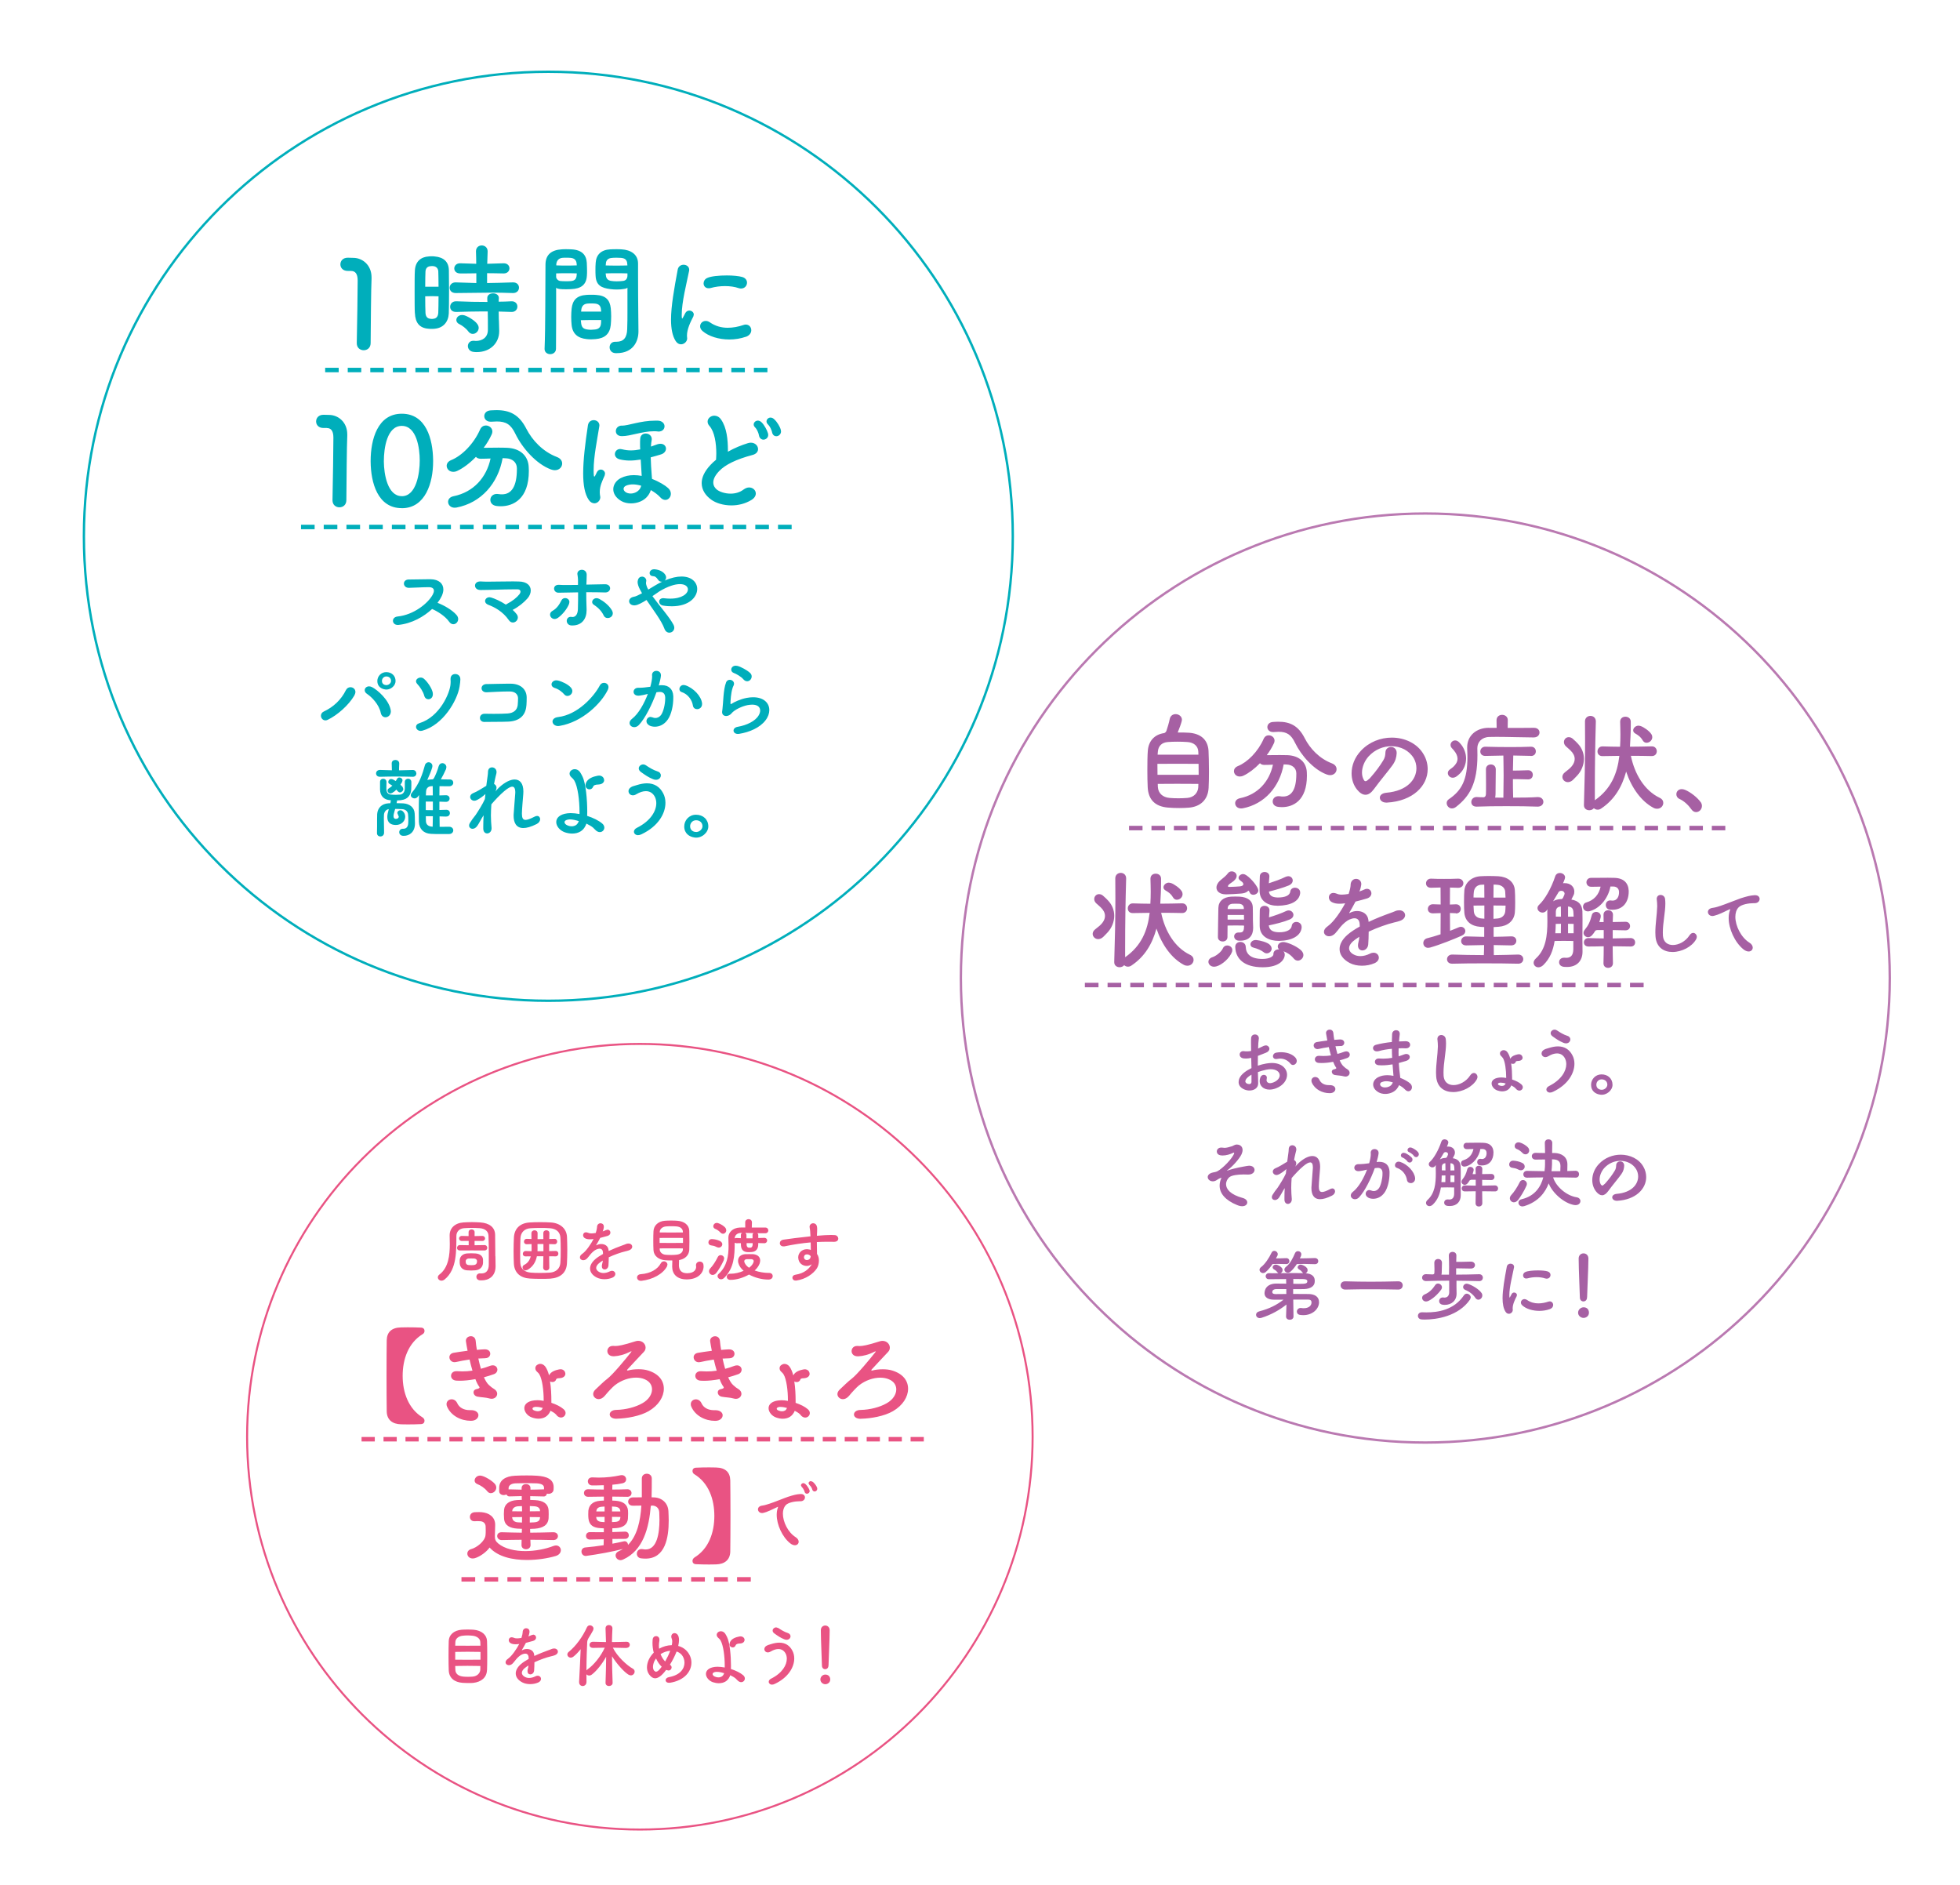 <?xml version="1.0" encoding="UTF-8"?>
<svg id="_レイヤー_1" data-name="レイヤー 1" xmlns="http://www.w3.org/2000/svg" viewBox="0 0 390 375">
  <defs>
    <style>
      .cls-1 {
        fill: #a660a3;
      }

      .cls-1, .cls-2, .cls-3, .cls-4 {
        stroke-width: 0px;
      }

      .cls-2 {
        fill: #ba79b1;
      }

      .cls-3 {
        fill: #e95383;
      }

      .cls-4 {
        fill: #00aebb;
      }
    </style>
  </defs>
  <g>
    <path class="cls-2" d="m283.61,287v-.24c25.45,0,48.5-10.32,65.18-27,16.68-16.68,27-39.72,27-65.18,0-25.45-10.32-48.5-27-65.18-16.68-16.68-39.72-27-65.18-27-25.45,0-48.5,10.32-65.18,27-16.68,16.68-27,39.72-27,65.18s10.32,48.5,27,65.18c16.68,16.68,39.72,27,65.18,27v.47c-51.17,0-92.65-41.48-92.65-92.65,0-51.17,41.48-92.65,92.65-92.65s92.65,41.48,92.65,92.65c0,51.17-41.48,92.65-92.65,92.65v-.24Z"/>
    <path class="cls-1" d="m340.62,164.3h2.68v.89h-2.68v-.89Zm-4.46,0h2.68v.89h-2.68v-.89Zm-4.46,0h2.68v.89h-2.68v-.89Zm-4.46,0h2.68v.89h-2.68v-.89Zm-4.46,0h2.68v.89h-2.68v-.89Zm-4.46,0h2.68v.89h-2.68v-.89Zm-4.46,0h2.68v.89h-2.68v-.89Zm-4.46,0h2.68v.89h-2.68v-.89Zm-4.46,0h2.68v.89h-2.68v-.89Zm-4.46,0h2.68v.89h-2.68v-.89Zm-4.46,0h2.68v.89h-2.68v-.89Zm-4.46,0h2.68v.89h-2.68v-.89Zm-4.46,0h2.68v.89h-2.68v-.89Zm-4.46,0h2.68v.89h-2.68v-.89Zm-4.46,0h2.68v.89h-2.68v-.89Zm-4.46,0h2.68v.89h-2.68v-.89Zm-4.46,0h2.68v.89h-2.68v-.89Zm-4.46,0h2.68v.89h-2.68v-.89Zm-4.46,0h2.68v.89h-2.68v-.89Zm-4.46,0h2.68v.89h-2.68v-.89Zm-4.46,0h2.68v.89h-2.68v-.89Zm-4.46,0h2.68v.89h-2.68v-.89Zm-4.46,0h2.68v.89h-2.68v-.89Zm-4.46,0h2.68v.89h-2.68v-.89Zm-4.46,0h2.68v.89h-2.68v-.89Zm-4.46,0h2.68v.89h-2.68v-.89Zm-4.46,0h2.68v.89h-2.68v-.89Z"/>
    <path class="cls-1" d="m324.34,195.53h2.71v.89h-2.71v-.89Zm-4.52,0h2.71v.89h-2.71v-.89Zm-4.52,0h2.71v.89h-2.71v-.89Zm-4.52,0h2.71v.89h-2.71v-.89Zm-4.52,0h2.71v.89h-2.71v-.89Zm-4.52,0h2.71v.89h-2.71v-.89Zm-4.52,0h2.71v.89h-2.71v-.89Zm-4.52,0h2.71v.89h-2.71v-.89Zm-4.52,0h2.71v.89h-2.71v-.89Zm-4.52,0h2.71v.89h-2.71v-.89Zm-4.52,0h2.71v.89h-2.71v-.89Zm-4.52,0h2.71v.89h-2.71v-.89Zm-4.52,0h2.71v.89h-2.71v-.89Zm-4.52,0h2.71v.89h-2.71v-.89Zm-4.52,0h2.71v.89h-2.71v-.89Zm-4.52,0h2.71v.89h-2.71v-.89Zm-4.52,0h2.71v.89h-2.71v-.89Zm-4.52,0h2.71v.89h-2.71v-.89Zm-4.52,0h2.71v.89h-2.71v-.89Zm-4.52,0h2.71v.89h-2.71v-.89Zm-4.52,0h2.71v.89h-2.71v-.89Zm-4.52,0h2.71v.89h-2.71v-.89Zm-4.52,0h2.71v.89h-2.71v-.89Zm-4.52,0h2.71v.89h-2.71v-.89Zm-4.52,0h2.71v.89h-2.71v-.89Z"/>
    <path class="cls-1" d="m338.4,159.59c-.66-.93-2.02-2-3.11-2.45-.23-.09-.45-.14-.66-.14-.68,0-1.07.5-1.07,1.02,0,.36.2.75.66.95.86.39,1.7,1.16,2.34,2.06.27.39.61.54.93.54.61,0,1.16-.54,1.16-1.23,0-.25-.07-.5-.25-.77Zm-10.74-11.82c.57,0,1.11-.5,1.11-1.11,0-.18-.05-.39-.18-.59-.41-.66-1.54-1.43-2.16-1.63l-.39-.07c-.59,0-1.07.48-1.07.93,0,.25.14.48.43.64.39.23,1.02.59,1.45,1.34.2.36.5.5.79.5Zm-14.61-.7c-.3-.3-.61-.41-.91-.41-.54,0-.95.45-.95.98,0,.27.11.57.39.84.27.25.59.5.91.82.54.52.84,1.09.84,1.68,0,.68-.36,1.36-1.13,2.02-.23.2-.59.48-.82.66-.34.27-.5.59-.5.91,0,.54.48,1.04,1.09,1.04.29,0,.66-.11,1-.43.2-.18.64-.66.84-.86.86-.91,1.36-2.13,1.36-3.36,0-1.07-.39-2.13-1.2-3-.27-.29-.64-.66-.91-.88Zm9.17,3.31c-.41,3.54-1.66,6.58-4.88,8.83v-2.02c0-4.7.07-9.12.2-13.62v-.05c0-.73-.54-1.09-1.07-1.09s-1.09.36-1.09,1.09v.02c.02,1.29.02,2.59.02,3.9,0,4.11-.09,8.33-.23,12.71v.05c0,.68.54,1,1.07,1,.34,0,.7-.14.91-.41.18.18.45.3.75.3.23,0,.48-.07.7-.23,2.63-1.75,4.15-4.31,4.97-7.35,1.07,3.22,3,5.9,5.4,7.19.27.16.54.2.79.2.7,0,1.2-.57,1.2-1.16,0-.39-.2-.77-.73-1.02-3.02-1.45-4.97-4.7-5.72-8.35,1.47,0,2.93.02,4.13.05h.05c.66,0,.98-.48.98-.95s-.32-.98-.98-.98h-.05c-1.34.05-2.81.05-4.31.07.09-1.41.16-2.86.16-4.31v-.66c0-.68-.54-1-1.07-1s-1.04.32-1.04,1v.05c.02.86.05,1.7.05,2.52s-.02,1.63-.07,2.41c-1.18-.02-2.36-.02-3.47-.07-.66-.02-1.02.5-1.02,1s.32.93.98.93h.05l3.31-.05Zm-32.93-1.09c.5.59.73,1.16.73,1.66,0,.59-.32,1.13-.86,1.63-.18.16-.39.3-.59.45-.34.23-.48.5-.48.77,0,.48.41.93.98.93.27,0,.57-.11.86-.34.23-.18.43-.36.61-.54.79-.82,1.18-1.88,1.18-2.95,0-.93-.32-1.88-.91-2.68-.16-.18-.29-.36-.45-.52-.27-.27-.54-.39-.82-.39-.5,0-.91.41-.91.88,0,.23.07.45.27.66l.39.43Zm6.94-4.49c-2.47,0-4.29,1.57-4.29,3.86v.2c.02.61.05,1.18.05,1.72,0,4.56-1.13,6.69-3.72,8.44-.29.2-.41.48-.41.75,0,.54.45,1.07,1.04,1.07.27,0,.54-.09.84-.32,2.68-2.09,4.24-4.65,4.24-10.3,0-.41,0-.84-.02-1.29v-.09c0-1.16.86-2.18,2.36-2.22.43-.02.93-.02,1.47-.02,2.31,0,5.45.11,7.13.11h.32c.73-.02,1.09-.5,1.09-.98s-.36-.93-1.11-.93c-1.13.02-3.2.02-5.22.02,0-.36,0-.84.02-1.54v-.02c0-.68-.57-1.04-1.13-1.04s-1.11.36-1.11,1.07.02,1.18.02,1.52h-1.57Zm8.37,5.6h.05c.64,0,.95-.45.95-.91,0-.48-.32-.93-.95-.93h-.05c-1.25.05-2.61.07-3.95.07-1.72,0-3.47-.02-5.08-.07-.66-.02-1.02.48-1.02.95s.32.88.98.88h.05l3.56-.07c.02,1.45.05,2.7.05,4.02s-.02,2.68-.05,4.36c-.54,0-1.11,0-1.63-.02.02-.18.07-.41.07-.66,0-1.23.02-3.06.05-4.95,0-.66-.48-.98-.98-.98s-.98.32-.98.95v.02c.02,1.02.02,2.06.02,2.97s0,1.61-.02,2c-.05.48-.27.57-.48.59-.48,0-.93-.02-1.34-.05h-.05c-.68,0-1.04.52-1.04,1s.32.91,1.02.91h.07c1.66-.07,3.77-.09,5.85-.09,2.31,0,4.58.02,6.22.09h.05c.75,0,1.13-.48,1.13-.95s-.36-.95-1.09-.95h-.09c-1.36.09-3.06.11-4.83.11-.05-1.41-.05-2.54-.05-3.68.52,0,1.29,0,3,.05h.05c.61,0,.91-.45.91-.91s-.32-.91-.91-.91h-.05c-1.34.05-2.36.07-3,.07l.07-3,3.49.07Zm-32.16,4.54c-.32.32-.54.48-.73.48-.14,0-.25-.09-.34-.27-.25-.43-.36-.91-.36-1.45,0-1.11.52-2.34,1.32-3.22,1.27-1.38,2.93-2.02,4.52-2.02,1.84,0,3.56.86,4.47,2.41.34.59.52,1.29.52,1.97,0,2.2-1.79,4.52-6.01,4.88-.89.09-1.27.54-1.27.98,0,.5.48.98,1.29.98h.11c5.24-.3,8.12-3.38,8.12-6.65,0-1-.25-2.02-.82-2.97-1.25-2.16-3.74-3.31-6.33-3.31-2.2,0-4.47.84-6.13,2.61-1.25,1.32-1.86,2.95-1.86,4.49,0,1.2.36,2.36,1.11,3.27.54.66,1.09,1,1.66,1s1.11-.36,1.68-1.13c1.27-1.75,2.95-3.7,3.7-4.77.59-.82.77-1.57.82-2.36v-.07c0-.79-.57-1.18-1.11-1.18s-1.11.36-1.13,1.09c-.02.59-.09,1.04-.45,1.61-.61,1.02-1.52,2.25-2.41,3.25l-.36.41Zm-6.49-1.91c0-.45-.27-.91-.93-1.16-2.5-.95-4.36-2.95-5.4-4.99-1.27-2.5-2.93-3.29-5.26-3.29-.36,0-.73.02-1.11.05-.73.07-1.07.54-1.07,1.02s.39.98,1.11.98h.16c.34-.02.66-.05.95-.05,1.63,0,2.5.54,3.29,2.2,1.2,2.47,3.65,5.31,6.29,6.29.25.09.48.14.68.14.79,0,1.29-.57,1.29-1.18Zm-10.53-.95c.2,0,.39.02.59.02,1.11.05,1.91.68,1.93,1.72v.2c0,3.02-.93,4.45-2.63,4.45-.18,0-.39,0-.59-.05l-.32-.02c-.75,0-1.16.52-1.16,1.04s.34,1,1.11,1.09c.23.02.48.05.73.05,2.18,0,4.97-1.25,4.97-6.26,0-.23-.02-.45-.02-.7-.09-1.86-1.38-3.27-3.84-3.38-.57-.02-1.07-.02-1.54-.02-.95,0-1.79.02-2.59.02.57-.75,1.04-1.54,1.41-2.34.09-.18.14-.36.14-.54,0-.64-.57-1.07-1.16-1.07-.39,0-.79.2-1.02.73-1.11,2.52-3.2,4.63-5.13,5.4-.54.23-.77.61-.77,1,0,.54.45,1.07,1.16,1.07.23,0,.48-.05.75-.18,1.02-.48,2.2-1.36,3.27-2.47.16.2.45.34.86.34.57,0,1.13-.02,1.72-.05-.7,3.34-3,5.95-6.54,6.67-.68.14-.98.57-.98,1,0,.52.43,1.04,1.16,1.04l.32-.02c4.4-.84,7.38-4.31,8.17-8.74Zm-16.93-.11c.02.7.02,1.43.02,2.18h-8.19c-.02-.73-.02-1.47-.02-2.18,1.13,0,2.5-.02,3.9-.02s2.9.02,4.29.02Zm-8.1-2.43c.09-1.13.79-1.82,1.97-1.91.57-.05,1.23-.07,1.93-.07s1.38.02,2.02.07c1.23.09,2.09.79,2.13,1.93,0,.16,0,.36.02.59h-8.12l.05-.61Zm8.06,6.42c0,.23-.02.48-.02.68-.07,1.07-.84,2-2.18,2.11-.61.05-1.2.07-1.77.07-.64,0-1.2-.02-1.75-.07-1.38-.11-2.27-.95-2.34-2.18-.02-.18-.02-.39-.02-.61,1.11,0,2.45-.02,3.86-.02s2.84.02,4.22.02Zm-4.11-10.23c.32-.77.68-1.77.79-2.22l.05-.32c0-.68-.64-1.11-1.25-1.11-.54,0-1.04.3-1.18.98-.09.5-.48,1.88-.66,2.36-.11.25-.27.36-.43.43-1.88.25-3.13,1.52-3.27,3.54-.07.86-.09,2.34-.09,3.81,0,1.23.02,2.47.07,3.45.14,2.52,1.54,3.81,4.02,4.02.77.07,1.5.09,2.27.09.61,0,1.23-.02,1.86-.07,2.31-.18,3.84-1.54,3.97-3.95.05-.91.07-2.11.07-3.29,0-1.66-.05-3.29-.09-4.13-.16-2.22-1.61-3.38-3.9-3.54-.68-.05-1.45-.05-2.22-.05Z"/>
    <path class="cls-1" d="m309.58,181.4c.02-.54.23-.98.93-1.04h.07c.02.61.02,1.32.02,2.02-.34,0-.68,0-1.02-.02v-.95Zm2.54-1.04c.7.09.91.5.95,1.07.02.23.02.54.05.93-.39.02-.77.02-1.11.02v-2.02h.11Zm-2.65,5.31c.05-.61.09-1.25.09-1.86.34,0,.7-.02,1.04-.02,0,.66,0,1.29-.02,1.88h-1.11Zm3.65,0h-1.11v-1.88c.36,0,.7.02,1.11.02v1.86Zm-2.11-7.03l-.23.23-.41.02c-.54.05-1,.2-1.34.43.36-.59.75-1.23,1.11-1.86.09-.11.27-.23.52-.23.41,0,.66.27.66.57l-.05.23-.27.61Zm9.98-2.27c.82.02,1.13.5,1.16,1.04v.14c0,.73-.32,1.63-1.27,1.63l-.25-.02-.23-.02c-.59,0-.88.45-.88.91s.27.88.84.93c.16.02.32.02.45.02,2.27,0,3.27-1.7,3.27-3.61v-.18c-.07-1.5-.95-2.52-2.9-2.56-.45-.02-.86-.02-1.27-.02-.93,0-1.77.02-2.63.02h-.7c-.59,0-.91.45-.91.88s.3.89.91.89h.57c.43,0,.89,0,1.34-.02-.34,1.61-1.32,2.7-2.86,3.15-.43.11-.64.48-.64.84,0,.45.34.93.98.93.14,0,.27-.02.43-.07,2.16-.61,3.68-2.81,4.04-4.88h.57Zm-.09,10.33v-1.66c.73,0,1.52.02,2.54.05h.02c.59,0,.89-.43.89-.84,0-.43-.3-.86-.89-.86h-.02c-.98.02-1.79.05-2.54.05l.05-1.41v-.05c0-.59-.48-.89-.95-.89s-.93.3-.93.89v.05c0,.48.02.95.02,1.41h-.86c.11-.32.2-.64.27-.93l.02-.25c0-.52-.48-.84-.93-.84-.36,0-.73.2-.84.61-.39,1.45-.7,2.07-1.43,2.97-.16.2-.23.41-.23.61,0,.45.41.84.91.84.25,0,.54-.11.79-.39.23-.25.43-.54.64-.88.09-.09.2-.14.39-.14h1.29v1.66c-.98-.02-1.97-.02-3.02-.07h-.02c-.59,0-.91.43-.91.86,0,.41.29.82.91.82h.02c1.07,0,2.04-.02,3.02-.05,0,1.09-.02,2.2-.05,3.34v.05c0,.61.45.91.93.91s.95-.32.95-.91v-.05c-.02-1.11-.05-2.22-.05-3.34,1.09,0,2.25.02,3.56.05h.05c.59,0,.86-.41.86-.82,0-.43-.3-.86-.89-.86h-.02l-3.56.07Zm-7.85,2.27c-.02.95-.41,1.59-1.38,1.59l-.3-.02h-.16c-.64,0-.98.43-.98.89s.3.86,1,.93c.2.02.39.02.57.02,2.06,0,3.09-1.32,3.09-3.02v-.16c0-.75-.02-1.86-.02-2.2v-.36c0-.77.02-2.34.02-3.68,0-.61,0-1.2-.02-1.63-.07-1.29-.68-2.11-2.2-2.36l.41-.82c.14-.25.18-.52.18-.77,0-.88-.68-1.68-1.93-1.68l-.32.02c.14-.3.25-.57.34-.84l.07-.32c0-.52-.52-.88-1.04-.88-.39,0-.77.2-.93.68-.79,2.41-2.11,4.65-3.18,5.63-.25.23-.34.45-.34.68,0,.5.48.89,1,.89.25,0,.52-.09.73-.32l.27-.32c-.02.18-.05.34-.05.5.02.61.02,1.23.02,1.84,0,2.9-.3,5.63-2.31,7.44-.29.27-.43.57-.43.84,0,.5.41.91.95.91.29,0,.66-.14.98-.45,1.34-1.32,1.93-2.86,2.25-4.79.57,0,1.18-.02,1.79-.02s1.25.02,1.93.02v1.77Zm-17.71-12.98c.02.79.02,1.7.02,2.59-.77,0-1.5,0-2.16-.02.02-.5.02-.93.07-1.16.11-.82.66-1.32,1.43-1.38.18,0,.41-.02.64-.02Zm-.57,6.74c-.82-.07-1.43-.54-1.5-1.38l-.07-1.18c.64,0,1.41-.02,2.16-.02v2.63l-.59-.05Zm4.81-4.15h-2.41c0-.88.02-1.77.02-2.59.29,0,.59.02.84.05.84.07,1.41.66,1.47,1.29l.07,1.25Zm-2.41,4.22v-2.65c.86,0,1.7.02,2.41.02,0,.5-.05.93-.07,1.2-.09.73-.64,1.27-1.47,1.36l-.86.07Zm-7.49-1.07h.05c.61,0,.93-.45.93-.91s-.32-.91-.93-.91h-.05l-1.18.05c0-1.18,0-2.34.02-3.38l1.59.05h.05c.68,0,1.02-.45,1.02-.91s-.34-.91-1.02-.91h-.05c-1.04.05-1.91.05-2.77.05s-1.66,0-2.56-.05h-.05c-.64,0-.98.48-.98.93s.29.88.98.88h.05l1.86-.05c0,1.04.02,2.18.02,3.38-.45,0-.95-.02-1.5-.05h-.05c-.64,0-1,.48-1,.95,0,.43.32.86,1,.86h.05l1.5-.05c0,1.38,0,2.79-.02,4.22-.91.32-1.84.57-2.68.79-.5.14-.75.54-.75.95,0,.48.34.95.95.95l.39-.05c2-.57,4.72-1.66,6.29-2.36.52-.23.73-.57.73-.91,0-.45-.36-.86-.89-.86-.14,0-.3.05-.45.11-.52.23-1.09.45-1.7.68-.02-1.11-.02-2.31-.02-3.54l1.18.05Zm11.01,6.35h.05c.64,0,.98-.45.98-.91s-.32-.88-.98-.88h-.05c-1.16.05-2.34.07-3.49.09v-1.93l1.02-.07c1.79-.14,3.02-1.16,3.2-2.79.05-.45.07-1.23.07-2,0-1.02-.02-2.06-.07-2.54-.14-1.63-1.47-2.61-3.27-2.72-.52-.02-1.18-.05-1.82-.05s-1.29.02-1.77.05c-1.75.11-3.04,1.29-3.18,2.79-.05.5-.07,1.41-.07,2.34,0,.82.02,1.63.07,2.18.18,1.7,1.38,2.61,3.13,2.75.27.02.54.05.82.05v1.95c-1.2-.02-2.38-.05-3.54-.09h-.05c-.66,0-1,.48-1,.93s.32.86,1,.86h.05l3.52-.07c0,.66-.02,1.32-.05,2-2.22,0-4.42-.05-6.26-.11h-.05c-.66,0-1.02.48-1.02.93s.32.89,1.02.89h.05c1.82-.05,4.06-.07,6.26-.07,2.47,0,4.92.02,6.79.07h.05c.66,0,1-.45,1-.91s-.34-.91-1-.91h-.05c-1.45.05-3.11.09-4.81.11-.02-.68-.02-1.34-.02-2l3.47.07Zm-30.28-1.13c-.05.3-.14.57-.18.86l-.02.3c0,.66.41.98.88.98.52,0,1.09-.41,1.16-1.2.05-.68.09-1.61.09-2.54,1.75-.82,3.72-1.5,5.04-1.82.48-.11.77-.18,1.23-.34.68-.25.98-.7.98-1.11,0-.52-.45-.98-1.16-.98-.25,0-.57.05-.88.2-.3.14-.64.25-1.02.39-1.2.43-2.72,1.02-4.2,1.72l-.05-.39c-.16-1.23-1.18-1.77-2.25-1.77-.52,0-1.04.14-1.47.39l-.07.02h-.02l.02-.09c.3-.48.82-1.41,1.23-2.2.84-.2,1.63-.43,2.25-.61.64-.18.91-.64.91-1.02,0-.48-.34-.91-.89-.91-.16,0-.34.05-.52.14-.3.14-.64.27-.98.39.23-.5.29-.88.36-1.27l.02-.2c0-.68-.52-1.04-1.04-1.04s-1.09.39-1.09,1.25v.05c0,.25-.16,1.04-.39,1.7-.57.09-1,.14-1.34.14-.45,0-.77-.07-1.04-.2-.23-.09-.45-.14-.64-.14-.59,0-.91.43-.91.88,0,.41.25.82.75,1.02.32.14.73.25,1.36.25.32,0,.68-.02,1.13-.09-.84,1.59-2.25,3.7-3.49,4.58-.52.36-.73.75-.73,1.09,0,.5.43.89,1.02.89.39,0,.84-.16,1.25-.61.23-.23.75-.91,1.02-1.25.5-.59,1.18-1.2,1.79-1.47.32-.14.68-.25.98-.25.5,0,.91.25,1.02.91.02.18.05.43.05.73-.93.52-1.79,1.07-2.43,1.63-1.09.95-1.59,1.95-1.59,2.86,0,1.11.73,2.09,2.02,2.77.68.36,1.54.54,2.43.54.84,0,1.72-.16,2.5-.5.61-.27.86-.7.86-1.11,0-.52-.43-.98-1.04-.98-.2,0-.45.05-.7.18-.7.34-1.34.5-1.93.5-.45,0-.89-.09-1.27-.29-.57-.27-.98-.73-.98-1.29,0-.41.23-.86.75-1.34.34-.29.77-.61,1.29-.93l-.07.61Zm-22.92-6.1h-3.22l.02-.16c.02-.52.36-.82.91-.88.16-.02.41-.02.68-.02.25,0,.52,0,.73.02.61.07.86.41.89.86v.18Zm-3.22,2.11v-.93h3.25c.02.32.02.61.02.93h-3.27Zm8.76,5.76c0-.27-.14-.57-.45-.84-.52-.43-1.75-.77-2.61-.86h-.14c-.59,0-1.02.43-1.02.86,0,.3.2.57.7.68.64.16,1.43.48,1.91.86.2.18.43.25.64.25.52,0,.98-.45.98-.95Zm-7.87.61l.05-.32c0-.54-.5-.91-1.02-.91-.34,0-.68.16-.86.57-.34.77-1.41,1.54-2.04,1.75-.59.18-.84.57-.84.93,0,.5.45.98,1.13.98l.39-.05c1.2-.3,2.72-1.66,3.2-2.95Zm3.47-11.85c.14.39.43.54.75.54.48,0,1-.36,1-.86l-.07-.32c-.34-.91-1.79-2.52-2.63-2.88l-.32-.07c-.45,0-.91.36-.91.75,0,.18.09.36.32.52l.41.32c.07.07.2.2.23.43,0,.2-.18.36-.66.43-.59.07-1.45.09-2.13.11-.2,0-.3-.07-.3-.16l.16-.27c.43-.39.95-.61,1.29-1.04.2-.25.3-.5.3-.73,0-.52-.48-.89-.98-.89-.3,0-.57.11-.77.39-.27.39-.91.93-1.32,1.25-.66.52-.95,1.09-.95,1.59,0,.75.68,1.34,1.88,1.34h.09c.66-.02,2.06-.07,2.97-.16,1.11-.09,1.32-.57,1.45-.57l.14.18.05.09Zm3.84-.09c1.25-.32,2.81-.75,3.97-1.23.57-.25.79-.64.79-.98,0-.45-.36-.86-.88-.86-.18,0-.36.05-.57.14-1.02.5-2.2.91-3.31,1.27.05-.48.07-.98.11-1.32v-.09c0-.54-.48-.84-.95-.84s-.93.3-.95.86c-.05.86-.05,1.97-.05,2.81v.05c0,2.11,1.7,3,3.59,3h.07c2.43-.05,4.22-.82,4.42-2.5v-.14c0-.61-.52-.95-1.04-.95-.45,0-.86.25-.93.77-.11.77-1,1.18-2.47,1.18-1.18-.02-1.66-.41-1.79-1.18Zm0,6.72c1.29-.27,2.97-.68,4.11-1.16.57-.23.79-.59.79-.93,0-.45-.41-.89-.93-.89-.16,0-.32.02-.5.11-1,.48-2.27.91-3.43,1.27.02-.41.05-.84.09-1.32v-.09c0-.59-.48-.88-.98-.88s-.95.3-.95.91c-.02.52-.02.98-.02,1.45v1.59c0,2.22,1.93,3.02,3.81,3.02h.07c2.59-.05,4.29-1.02,4.47-2.61v-.16c0-.64-.54-1-1.04-1-.45,0-.86.25-.93.79-.09.7-.91,1.27-2.5,1.27-1.34-.02-1.95-.45-2.07-1.38Zm2.93,5.15c.68.25,1.36.64,2.02,1.43.25.3.54.43.82.43.57,0,1.11-.52,1.11-1.11,0-.27-.11-.54-.34-.82-.61-.68-2.27-1.54-3.4-1.75l-.27-.02c-.66,0-1.09.43-1.09.88,0,.2.07.41.27.57h-.05c-.57,0-1.09.32-1.09.95v.05c0,.39-.73.91-2.16.91-2.5,0-3.29-1.09-3.34-2.38-.02-.66-.54-1-1.07-1s-1.02.34-1.02.98v.07c.09,2.31,1.77,3.99,5.47,3.99,3.38,0,4.38-1.54,4.38-2.52v-.02c-.02-.27-.11-.48-.25-.64Zm-7.85-5.06c-.02.95-.16,1.32-.84,1.32h-.25c-.59,0-.89.39-.89.77,0,.41.32.84.95.86h.29c1.75,0,2.54-1.07,2.54-2.5v-.18c-.05-1.13-.05-1.7-.05-2.2v-.48c0-.34,0-.7-.02-1.27-.05-1.36-1.04-2.02-2.61-2.13-.27-.02-.57-.02-.86-.02-.32,0-.61,0-.86.02-1.52.11-2.47.86-2.52,2.25-.05,1.25-.05,4.36-.09,5.76v.05c0,.57.48.86.95.86s.93-.27.95-.86c.02-.59.02-1.41.02-2.31.57,0,1.09-.02,1.63-.02s1.04.02,1.63.02v.07Zm-13.35-5.2c.57,0,1.11-.5,1.11-1.11,0-.18-.05-.39-.18-.59-.41-.66-1.54-1.43-2.16-1.63l-.39-.07c-.59,0-1.07.48-1.07.93,0,.25.14.48.43.64.39.23,1.02.59,1.45,1.34.2.36.5.5.79.5Zm-14.61-.7c-.29-.3-.61-.41-.91-.41-.54,0-.95.45-.95.98,0,.27.11.57.39.84.27.25.59.5.91.82.54.52.84,1.09.84,1.68,0,.68-.36,1.36-1.13,2.02-.23.2-.59.48-.82.66-.34.27-.5.59-.5.91,0,.54.48,1.04,1.09,1.04.3,0,.66-.11,1-.43.2-.18.64-.66.84-.86.86-.91,1.36-2.13,1.36-3.36,0-1.07-.39-2.13-1.2-3-.27-.3-.64-.66-.91-.88Zm9.17,3.31c-.41,3.54-1.66,6.58-4.88,8.83v-2.02c0-4.7.07-9.12.2-13.62v-.05c0-.73-.54-1.09-1.07-1.09s-1.09.36-1.09,1.09v.02c.02,1.29.02,2.59.02,3.9,0,4.11-.09,8.33-.23,12.71v.05c0,.68.54,1,1.07,1,.34,0,.7-.14.91-.41.18.18.45.3.75.3.23,0,.48-.07.7-.23,2.63-1.75,4.15-4.31,4.97-7.35,1.07,3.22,3,5.9,5.4,7.19.27.16.54.2.79.2.7,0,1.2-.57,1.2-1.16,0-.39-.2-.77-.73-1.02-3.02-1.45-4.97-4.7-5.72-8.35,1.47,0,2.93.02,4.13.05h.05c.66,0,.98-.48.98-.95s-.32-.98-.98-.98h-.05c-1.34.05-2.81.05-4.31.07.09-1.41.16-2.86.16-4.31v-.66c0-.68-.54-1-1.07-1s-1.04.32-1.04,1v.05c.02.86.05,1.7.05,2.52s-.02,1.63-.07,2.41c-1.18-.02-2.36-.02-3.47-.07-.66-.02-1.02.5-1.02,1s.32.93.98.93h.05l3.31-.05Z"/>
    <path class="cls-1" d="m341.86,181.94c.79-.27,1.64-.76,2.3-1.03l.1-.03.02.02-.05.18c-.18.47-.26,1-.26,1.56,0,2.16,1.22,4.83,2.91,6.21.39.32.76.45,1.06.45.5,0,.82-.35.82-.77,0-.32-.19-.71-.68-1-1.66-1.05-2.78-3.33-2.78-5.13,0-.72.19-1.38.6-1.83.58-.66,2.14-.88,2.99-.88h.24c.66,0,1-.43,1-.85,0-.37-.29-.74-.89-.74h-.11c-.84.05-1.48.21-2.75.61-.51.18-1.06.4-1.48.56-1.05.4-2.32.9-3.23,1.16-.21.06-.58.16-.88.19-.66.08-.95.45-.95.82,0,.4.35.8.88.8h.11c.34-.05.64-.18,1.03-.29Zm-12.11-1.61c-.05,1.69-.37,3.49-.37,5.18,0,.26.02.51.03.77.16,2.22,1.67,3.12,3.38,3.12,1.83,0,3.88-1.03,4.71-2.54.08-.16.13-.32.13-.47,0-.43-.34-.79-.71-.79-.26,0-.51.14-.74.48-.8,1.24-2.17,1.93-3.31,1.93-1.03,0-1.88-.56-1.98-1.82-.02-.23-.02-.45-.02-.69,0-1.91.5-3.99.5-5.76,0-.31-.02-.6-.05-.87-.06-.55-.5-.82-.9-.82s-.77.26-.77.82l.02.14c.05.43.08.85.08,1.3Z"/>
    <path class="cls-1" d="m319.83,215.8c0,.56-.61,1.09-1.24,1.01-.48-.05-.95-.35-.95-1.01,0-.56.43-1.06,1.06-1.06.66,0,1.13.43,1.13,1.06Zm1.03.03c0-1.22-.9-2.08-2.19-2.08-1.21,0-2.08.98-2.08,2.08,0,1.26.92,1.85,1.87,1.96,1.21.16,2.4-.87,2.4-1.96Zm-13.3-7.13c-.6.21-.82.56-.82.88,0,.4.32.74.77.74.18,0,.37-.05.58-.18.64-.39,1.22-.56,1.72-.56.71,0,1.26.35,1.59,1,.16.32.26.71.26,1.13,0,1.37-.97,3.12-3.43,4.36-.37.18-.53.45-.53.69,0,.32.29.61.72.61.18,0,.39-.05.61-.16,2.96-1.4,4.25-3.67,4.25-5.57,0-.63-.14-1.22-.42-1.72-.56-1.08-1.51-1.74-2.86-1.74-.53,0-1.14.11-1.8.32l-.64.19Zm4.91-1.9c0-.29-.18-.6-.6-.72-.76-.24-1.43-.66-2.08-1.09-.14-.1-.31-.14-.45-.14-.42,0-.79.32-.79.71,0,.21.11.43.39.63.76.55,1.32.93,2.11,1.26.21.1.4.13.56.13.53,0,.85-.39.85-.76Zm-10.79,9.86c.21.23.45.32.64.32.39,0,.69-.31.69-.68,0-.19-.1-.4-.31-.58-.43-.39-1.09-.71-1.82-.95v-.34c0-.84-.05-1.93-.19-2.86l.14.06.21.03c.23,0,.47-.11.55-.39.03-.1.13-.19.53-.19.56-.03.85-.32.85-.66l-.02-.1c-.05-.32-.32-.58-.72-.58l-.23.03c-.48.1-1.21.31-1.48.88-.08-.29-.16-.55-.26-.76l-.16-.32-.18-.27c-.21-.26-.48-.37-.72-.37-.18,0-.34.06-.47.16-.18.11-.27.29-.27.5,0,.19.08.39.31.58l.29.34c.43.72.64,2.43.64,3.81v.14c-.34-.06-.66-.1-.95-.1-.16,0-.32.02-.47.03-1.06.13-1.48.63-1.48,1.16,0,.56.48,1.17,1.14,1.4.32.11.66.18.97.18.4,0,.77-.1,1.06-.27.37-.23.61-.58.74-.92.24.13.53.29.69.43l.26.26Zm-2.08-1.11c-.06.14-.16.29-.27.37-.14.08-.29.13-.47.13-.16,0-.34-.03-.53-.11-.18-.06-.27-.18-.27-.27,0-.13.13-.24.42-.27h.16c.32,0,.64.06.97.16Zm-13.49-7.35c-.05,1.69-.37,3.49-.37,5.18,0,.26.02.51.03.77.16,2.22,1.67,3.12,3.38,3.12,1.83,0,3.88-1.03,4.71-2.54.08-.16.13-.32.13-.47,0-.43-.34-.79-.71-.79-.26,0-.51.14-.74.48-.8,1.24-2.17,1.93-3.31,1.93-1.03,0-1.88-.56-1.98-1.82-.02-.23-.02-.45-.02-.69,0-1.91.5-3.99.5-5.76,0-.31-.02-.6-.05-.87-.06-.55-.5-.82-.9-.82s-.77.26-.77.82l.02.14c.05.43.08.85.08,1.3Zm-7.52,5.9c-.11-.84-.21-1.71-.26-2.61.61-.16,1.13-.31,1.5-.43.48-.16.69-.47.69-.76,0-.32-.26-.61-.69-.61-.14,0-.29.03-.47.1-.32.13-.68.24-1.06.37-.02-.26-.02-.53-.02-.79,0-.27,0-.53.02-.8.27,0,.53-.02.76-.02s.42.02.6.02h.08c.56,0,.85-.35.85-.71s-.29-.71-.89-.71c-.39.02-.84.02-1.32.05.03-.48.08-.95.14-1.43v-.1c0-.47-.35-.71-.72-.71s-.79.27-.8.82c-.03.51-.03,1.03-.05,1.53-1.06.11-2.19.29-3.19.56-.39.11-.56.39-.56.64,0,.34.27.66.77.66.13,0,.27-.02.43-.06.76-.23,1.67-.37,2.56-.45,0,.61.02,1.22.05,1.8-.55.1-1.13.16-1.77.16-.26,0-.53-.02-.82-.03h-.1c-.47,0-.74.32-.74.66s.24.64.79.68c.19.02.39.02.6.02.71,0,1.45-.08,2.12-.19.05.77.11,1.53.18,2.22v.06c-.39-.08-.8-.13-1.21-.13-.63,0-1.27.11-1.83.4-.63.32-1,.87-1,1.45,0,.55.32,1.13,1.08,1.56.37.21.84.32,1.32.32.87,0,1.8-.35,2.33-1.03.18-.23.32-.47.43-.72.5.27.9.58,1.16.85.24.26.48.37.69.37.4,0,.71-.37.71-.79,0-.27-.11-.56-.4-.8-.35-.31-1.06-.74-1.93-1.08l-.03-.34Zm-1.45,1.24c-.05.14-.11.27-.18.37-.27.42-.84.64-1.35.64-.29,0-.56-.06-.76-.21-.16-.11-.24-.27-.24-.43s.1-.32.32-.42c.27-.11.58-.18.92-.18.42,0,.85.1,1.29.23Zm-10.38-7.22c.47,0,.72-.34.72-.66,0-.34-.26-.66-.8-.66h-.06c-.37.02-.76.05-1.13.08-.08-.47-.14-.92-.18-1.35-.05-.48-.39-.69-.72-.69-.37,0-.74.26-.74.68l.02.14c.05.37.14.84.24,1.35-.85.11-1.61.23-2.09.31-.43.08-.63.37-.63.66,0,.37.29.74.77.74l.24-.03c.55-.13,1.22-.26,2-.37.13.55.27,1.11.43,1.66-.53.08-1.05.11-1.51.11-.29,0-.55-.02-.8-.03h-.1c-.51,0-.79.34-.79.69s.27.71.84.72c.14,0,.29.02.47.02.63,0,1.4-.06,2.33-.24.18.48.39.88.6,1.16l.03.08c0,.11-.16.19-.48.26-.29.06-.42.26-.42.48,0,.27.21.58.61.64.6.11,1.19.1,1.79.27l.31.05c.5,0,.84-.35.84-.76,0-.24-.14-.51-.47-.71-.21-.11-.48-.32-.77-.6-.27-.24-.51-.66-.74-1.16.47-.13.97-.27,1.5-.47.35-.13.51-.4.51-.66,0-.34-.26-.66-.69-.66-.13,0-.27.03-.42.08-.47.18-.92.32-1.35.43-.14-.48-.27-1-.39-1.53l1.05-.05Zm-1.05,8.54c0-.39-.35-.77-1.09-.77h-.21c-.87,0-1.54-.37-1.85-1.01-.19-.43-.53-.61-.85-.61-.4,0-.76.29-.76.72,0,.11.02.24.08.39.6,1.37,2.09,2.11,3.54,2.11h.05c.71,0,1.09-.42,1.09-.82Zm-16.71-4.15c-1.03.5-1.98,1.17-2.35,1.96-.13.27-.19.55-.19.8,0,.6.32,1.13,1.14,1.48.32.14.68.21,1.01.21.9,0,1.74-.47,1.74-1.4v-.08c-.02-.23-.03-1.09-.05-2.19.5-.19,1.11-.35,1.66-.47.32-.06.61-.1.88-.1,1.16,0,1.8.56,1.8,1.22,0,.48-.37,1.03-1.19,1.38-.27.11-.51.18-.72.18-.43,0-.71-.26-.71-.61l.03-.24.03-.23c0-.37-.27-.58-.6-.58-.26,0-.55.16-.69.51-.1.26-.14.5-.14.74,0,.95.77,1.69,1.96,1.69.39,0,.84-.08,1.3-.26,1.46-.56,2.19-1.66,2.19-2.67,0-1.22-1.03-2.37-3.04-2.37-.34,0-.71.05-1.11.11-.56.1-1.13.24-1.67.43,0-.64,0-1.29.02-1.95.5-.18,1.03-.39,1.63-.64.47-.19.66-.5.66-.77,0-.35-.32-.68-.72-.68l-.37.08-1.16.55c.02-.77.06-1.45.13-1.88l.02-.16c0-.5-.39-.76-.77-.76s-.76.24-.77.76c-.02.19-.02.53-.02.98s0,.97.02,1.54c-.27.06-.55.08-.82.08-.19,0-.39,0-.58-.03l-.14-.02c-.48,0-.74.34-.74.68s.24.69.77.77c.16.02.32.03.48.03.32,0,.68-.05,1.05-.13l.05,1.99Zm8.27-.63c.39,0,.76-.35.76-.8,0-.24-.1-.5-.35-.76-.71-.71-1.8-.98-2.78-.98-.32,0-.63.03-.92.08-.47.08-.69.42-.69.72,0,.29.21.56.63.56l.27-.03c.18-.03.35-.06.55-.06.72,0,1.48.31,2.04,1.01.14.18.32.26.5.26Zm-8.25,1.91v1.5c-.02.29-.24.39-.47.39l-.34-.06c-.24-.1-.42-.27-.42-.51l.1-.32c.19-.34.61-.69,1.13-.98Z"/>
    <path class="cls-1" d="m319.3,235.54c-.23.23-.39.34-.51.34l-.24-.19c-.18-.31-.26-.64-.26-1.03,0-.79.37-1.66.93-2.28.9-.98,2.08-1.43,3.2-1.43,1.3,0,2.53.61,3.17,1.71.24.42.37.92.37,1.4,0,1.56-1.27,3.2-4.26,3.46-.63.06-.9.39-.9.69,0,.35.34.69.92.69h.08c3.72-.21,5.76-2.4,5.76-4.71,0-.71-.18-1.43-.58-2.11-.88-1.53-2.65-2.35-4.49-2.35-1.56,0-3.17.6-4.34,1.85-.88.93-1.32,2.09-1.32,3.19,0,.85.26,1.67.79,2.32.39.47.77.71,1.17.71s.79-.26,1.19-.8c.9-1.24,2.09-2.62,2.62-3.38.42-.58.55-1.11.58-1.67v-.05c0-.56-.4-.84-.79-.84s-.79.26-.8.77c-.02.42-.06.74-.32,1.14-.43.72-1.08,1.59-1.71,2.3l-.26.29Zm-10.58-2.54c.06-.5.08-.97.1-1.37v-.98c.14,0,.29.02.39.02.76.05,1.21.4,1.27,1.05l.02.26c0,.31-.03.72-.03,1.03h-1.74Zm-5.34-.93c0-.27-.14-.55-.51-.72-.6-.29-1.17-.39-1.74-.43h-.06c-.5,0-.77.39-.77.76,0,.29.18.58.55.64.64.11.71.1,1.34.4.16.08.31.11.43.11.47,0,.77-.37.77-.76Zm.16-2.41c.4,0,.74-.34.74-.76,0-.19-.06-.4-.23-.6-.26-.32-1.01-.82-1.64-1l-.26-.03c-.47,0-.76.37-.76.74,0,.23.11.47.4.58.42.16.79.42,1.16.8.18.19.39.26.58.26Zm-1.46,9.06c.4-.51,1.16-1.69,1.64-2.78.06-.14.1-.27.1-.4,0-.45-.4-.77-.79-.77-.24,0-.5.13-.64.43-.5,1.03-1.14,1.98-1.67,2.54-.19.21-.29.43-.29.66,0,.43.37.8.8.8.27,0,.58-.13.85-.48Zm9.78-5.73c0-.31.02-.71.02-1.11v-.32c-.05-1.43-1.17-2.11-2.51-2.17h-.53l.03-2.01c0-.47-.39-.71-.77-.71-.35,0-.71.23-.71.71v.03c.03.72.03,1.37.05,1.98-.68,0-1.35,0-1.82-.03h-.06c-.51,0-.76.34-.76.66,0,.34.24.68.72.68h.32c.47,0,1.05-.02,1.59-.02v.93c0,.32-.02.82-.1,1.4-1.24-.02-2.45-.03-3.46-.06-.5-.02-.76.35-.76.69s.24.66.74.66h.03c.97-.02,2.06-.05,3.2-.05-.45,1.74-1.58,3.7-4.31,4.34-.45.1-.63.39-.63.69,0,.37.31.74.79.74l.34-.05c2.82-.87,4.2-2.7,4.89-4.54.71,1.88,3.02,3.96,5.08,4.31l.26.02c.63,0,.97-.4.97-.8,0-.34-.24-.68-.76-.76-2.01-.31-4.13-2.14-4.67-3.96,1.62,0,3.2.02,4.47.05.47.02.69-.34.69-.68s-.23-.68-.68-.68h-.02l-1.67.05Zm-24.97-.82c.02-.39.16-.69.66-.74h.05c.02.43.02.93.02,1.43-.24,0-.48,0-.72-.02v-.68Zm1.8-.74c.5.06.64.35.68.76.02.16.02.39.03.66-.27.02-.55.02-.79.02v-1.43h.08Zm-1.88,3.76c.03-.43.06-.88.06-1.32.24,0,.5-.02.74-.02,0,.47,0,.92-.02,1.34h-.79Zm2.59,0h-.79v-1.34c.26,0,.5.02.79.02v1.32Zm-1.5-4.99l-.16.16-.29.02c-.39.03-.71.14-.95.31.26-.42.53-.87.79-1.32.06-.08.19-.16.37-.16.29,0,.47.19.47.4l-.03.16-.19.43Zm7.08-1.61c.58.02.8.35.82.74v.1c0,.51-.23,1.16-.9,1.16l-.18-.02-.16-.02c-.42,0-.63.32-.63.64s.19.63.6.66l.32.02c1.61,0,2.32-1.21,2.32-2.56v-.13c-.05-1.06-.68-1.79-2.06-1.82-.32-.02-.61-.02-.9-.02-.66,0-1.25.02-1.87.02h-.5c-.42,0-.64.32-.64.63s.21.63.64.63h.4c.31,0,.63,0,.95-.02-.24,1.14-.93,1.91-2.03,2.24-.31.08-.45.34-.45.6,0,.32.24.66.69.66l.31-.05c1.53-.43,2.61-2,2.86-3.46h.4Zm-.06,7.32v-1.17c.51,0,1.08.02,1.8.03h.02c.42,0,.63-.31.63-.6,0-.31-.21-.61-.63-.61h-.02c-.69.02-1.27.03-1.8.03l.03-1v-.03c0-.42-.34-.63-.68-.63s-.66.21-.66.63v.03c0,.34.02.68.02,1h-.61c.08-.23.14-.45.19-.66l.02-.18c0-.37-.34-.6-.66-.6-.26,0-.51.14-.6.43-.27,1.03-.5,1.46-1.01,2.11-.11.14-.16.29-.16.43,0,.32.29.6.64.6.18,0,.39-.08.56-.27.16-.18.31-.39.45-.63l.27-.1h.92v1.17c-.69-.02-1.4-.02-2.14-.05h-.02c-.42,0-.64.31-.64.61,0,.29.21.58.64.58h.02c.76,0,1.45-.02,2.14-.03,0,.77-.02,1.56-.03,2.37v.03c0,.43.32.64.66.64s.68-.23.68-.64v-.03c-.02-.79-.03-1.58-.03-2.37.77,0,1.59.02,2.53.03h.03c.42,0,.61-.29.61-.58,0-.31-.21-.61-.63-.61h-.02l-2.53.05Zm-5.57,1.61c-.02.68-.29,1.13-.98,1.13l-.21-.02h-.11c-.45,0-.69.31-.69.63s.21.61.71.66c.14.02.27.02.4.02,1.46,0,2.19-.93,2.19-2.14v-.11c0-.53-.02-1.32-.02-1.56v-.26c0-.55.02-1.66.02-2.61,0-.43,0-.85-.02-1.16-.05-.92-.48-1.5-1.56-1.67l.29-.58c.1-.18.13-.37.13-.55,0-.63-.48-1.19-1.37-1.19l-.23.02c.1-.21.18-.4.24-.6l.05-.23c0-.37-.37-.63-.74-.63-.27,0-.55.14-.66.48-.56,1.71-1.5,3.3-2.25,3.99-.18.16-.24.32-.24.48,0,.35.34.63.71.63.18,0,.37-.06.51-.23l.19-.23-.03.35c.02.43.02.87.02,1.3,0,2.06-.21,3.99-1.64,5.28-.21.19-.31.4-.31.6,0,.35.29.64.68.64.21,0,.47-.1.69-.32.95-.93,1.37-2.03,1.59-3.39.4,0,.84-.02,1.27-.02s.88.02,1.37.02v1.25Zm-16.54-.68l-.35-.08c-.4,0-.72.35-.72.76,0,.27.16.56.55.77.24.13.58.21.95.21.74,0,1.64-.32,2.3-1.3.63-.92.95-2.46.95-3.78v-.34c-.06-1.26-.82-1.93-2.01-1.93-.14,0-.31,0-.48.03l-.08.02c.19-.68.34-1.27.39-1.72v-.11c0-.5-.4-.76-.8-.76s-.77.24-.77.76l.02.13v.14c0,.4-.11,1.05-.32,1.79-.69.1-1.38.18-1.83.18h-.29c-.55,0-.84.35-.84.71s.27.69.85.69l.23-.02c.37-.03.88-.16,1.45-.29-.64,1.69-1.66,3.52-2.8,4.41-.31.24-.43.5-.43.74,0,.42.37.74.84.74.27,0,.56-.11.82-.39,1.16-1.24,2.35-3.68,3.11-5.79.18-.03.35-.05.53-.06h.08c.58,0,.9.34.93.93v.26c0,.95-.31,2.25-.69,2.83-.32.45-.72.6-1.05.6-.19,0-.37-.06-.5-.11Zm7.9-1.45c.42,0,.87-.32.87-.9v-.11c-.13-1.3-1.56-2.77-2.98-3.22l-.29-.05c-.47,0-.74.39-.74.72,0,.23.11.43.35.51,1.22.39,1.9,1.5,2.03,2.38.06.45.4.66.76.66Zm-.23-4.09c.31,0,.58-.27.58-.6,0-.14-.05-.29-.18-.42-.27-.29-.85-.71-1.29-.88l-.29-.05c-.34,0-.55.26-.55.51,0,.18.1.37.34.45.24.08.48.26.76.51l.21.27c.13.14.27.19.42.19Zm1.29-1.08c.29,0,.55-.27.55-.58,0-.14-.05-.29-.16-.42-.24-.32-.84-.72-1.27-.88l-.27-.05c-.34,0-.55.26-.55.51,0,.18.1.35.32.43.24.1.48.26.76.51l.21.27c.13.14.27.19.42.19Zm-26.13,6.07c-.05.71-.06,1.37-.06,1.93v.48c.02.56.34.82.69.82s.77-.32.77-.88v-.1c-.06-.72-.11-1.45-.11-2.2,0-.63.03-1.27.08-1.96.63-.74,1.54-1.72,2.3-2.35.6-.5,1.06-.77,1.4-.77s.53.31.53,1.03l-.02.29c-.03.6-.24,2.94-.27,3.65v.18c0,1.16.42,2.17,1.72,2.17.6,0,1.37-.21,2.37-.71.42-.21.61-.56.61-.85,0-.32-.21-.58-.55-.58-.11,0-.27.05-.43.13-.77.4-1.27.58-1.61.58-.51,0-.63-.43-.64-1.08v-.08c0-.68.18-2.59.24-3.41.02-.16.02-.32.02-.47,0-1.43-.61-2.12-1.54-2.12-.76,0-1.74.48-2.74,1.4-.23.21-.45.45-.66.71l.13-.32.06-.32c0-.31-.18-.55-.43-.68.06-.4.16-.82.26-1.25.08-.39.16-.53.18-.8v-.06c0-.51-.4-.82-.79-.82s-.72.26-.72.82c0,.24-.03.43-.06.68l-.24,1.77c-.8.48-1.64,1.03-2.32,1.29-.39.16-.55.42-.55.68,0,.34.31.68.74.68.14,0,.32-.05.5-.14.4-.21,1.01-.61,1.46-1.05l-.1.9c-.39.87-1.13,2.06-1.64,2.82-.43.55-.72.93-1.01,1.42-.1.16-.14.31-.14.45,0,.34.27.58.61.58.26,0,.58-.14.84-.51.27-.39.47-.8.8-1.37l.34-.53Zm-10.05-6.87c-.32,1.03-2.3,3.04-3.33,3.59-.4.21-.68.18-1.11.31-.6.19-.84.53-.84.87,0,.14.05.29.14.42.18.24.48.42.87.42.26,0,.53-.08.82-.27.5-.34.61-.35.85-.43l.06-.03v.02l-.03.06c-.23.51-.34,1.03-.34,1.51,0,1.54,1.14,2.91,3.48,3.86.39.16.72.23,1.01.23.66,0,1.01-.37,1.01-.76,0-.35-.29-.71-.87-.87-2.51-.68-3.35-1.79-3.35-2.75,0-.55.27-1.05.64-1.38.47-.4,1.69-.56,2.88-.56.26,0,.53,0,.77.02h.14c.82,0,1.24-.47,1.24-.92,0-.42-.35-.84-1.08-.84-.13,0-.26.02-.42.05-.77.14-2.45.4-3.93.93l-.05.02-.02-.02.06-.06c.92-.6,2.4-2.24,2.85-3.19.14-.31.21-.6.21-.85,0-.64-.43-1.09-1.16-1.09h-.08c-.31.02-.61.24-.82.32-.63.21-1.17.34-1.54.34l-.27-.03-.34-.03c-.61,0-.92.39-.92.77s.27.74.87.79l.26.02c.76,0,1.53-.24,2.16-.55l.11-.03.05.06-.02.08Z"/>
    <path class="cls-1" d="m316.17,261.12c-.03-.71-.51-1.05-1.11-1.03-.53.02-1.05.47-1.05,1.08,0,.56.5,1.01,1.05,1.03.43.02,1.13-.29,1.11-1.08Zm-.37-3.02c0-.68.26-5.79.26-7.71,0-.68-.48-1.03-.97-1.03s-.97.35-.97,1.03c0,2.14.24,6.98.24,7.74,0,.53.35.79.71.79s.72-.26.72-.82Zm-14.79,2.53v-.08l-.02-.24c0-.82.43-1.71.8-2.43l.05-.23c0-.29-.27-.5-.56-.5-.18,0-.37.08-.5.31-.1.18-.26.53-.34.64l-.06.06-.03-.08-.02-.39c0-1.63.6-3.86.92-5.5l.02-.14c0-.42-.35-.64-.71-.64-.32,0-.66.19-.74.61-.45,2.4-.84,4.59-.84,6.27,0,1.13.18,2.04.58,2.67.19.31.43.42.68.42.4,0,.77-.35.77-.76Zm6.77-6.24c.45,0,.74-.35.74-.74,0-.29-.18-.58-.6-.71-.43-.13-1.17-.19-1.93-.19-.98,0-2.01.1-2.48.32-.31.14-.45.42-.45.68,0,.32.23.61.63.61l.26-.03c.58-.16,1.19-.24,1.8-.24s1.22.08,1.72.26l.31.05Zm.58,6.07c.5-.18.69-.51.69-.84,0-.37-.27-.71-.69-.71l-.27.05c-.66.23-1.34.35-2,.35-.77,0-1.53-.19-2.25-.69-.16-.11-.34-.16-.5-.16-.4,0-.71.31-.71.68,0,.19.08.4.31.6.77.68,2.04,1.06,3.36,1.06.71,0,1.42-.11,2.06-.34Zm-14.21-1.88c.42,0,.8-.39.8-.85,0-.14-.03-.31-.14-.47-.51-.77-1.83-1.54-2.69-1.82l-.27-.05c-.42,0-.72.34-.72.68,0,.23.13.43.43.56.82.32,1.58.93,2.01,1.59.16.24.37.35.58.35Zm-7.37-2.03c.1-.14.14-.31.14-.43,0-.42-.39-.76-.79-.76-.21,0-.42.1-.56.32-.53.82-1.21,1.48-2.04,1.82-.39.16-.56.43-.56.71,0,.37.32.72.77.72.14,0,.31-.03.48-.11.87-.4,1.93-1.37,2.56-2.27Zm5.74,1.98l.13-.39c0-.42-.4-.76-.8-.76-.19,0-.4.1-.55.31-1.98,2.96-5.21,3.41-7.47,3.41-.29,0-.58,0-.84-.02h-.05c-.53,0-.8.35-.8.71s.26.71.82.72c.14,0,.31.02.47.02,2.37,0,6.79-.63,9.09-4.01Zm-4.15-1.5c0,.77-.39,1.13-.95,1.13l-.32-.03c-.47,0-.74.35-.74.72s.26.71.84.74l.26.02c1.37,0,2.37-.84,2.37-2.25,0-.61-.02-1.21-.02-1.21v-1.35c1.37.02,2.8.03,4.5.08h.03c.48,0,.72-.34.72-.68s-.24-.69-.72-.69h-.03c-1.71.05-3.15.08-4.57.08v-1.26c.42,0,1.38.02,2.9.05h.03c.55,0,.82-.35.82-.69s-.27-.69-.82-.69h-.03c-1.37.05-2.38.05-2.88.05,0-.43.02-.85.03-1.22v-.05c0-.48-.39-.72-.76-.72s-.74.24-.74.71v.06c.03.69.05,1.51.05,2.25,0,.61-.02,1.16-.02,1.51h-1.5l.05-.29c.02-.51.02-1.25.05-2.03v-.03c0-.51-.37-.76-.76-.76s-.76.24-.76.76v.03c.02.45.03.88.03,1.27,0,.29-.02.53-.02.74-.02.14-.1.26-.35.27l-1.29-.05h-.03c-.51,0-.77.35-.77.69s.26.68.77.68h.03c1.69-.05,3.14-.08,4.59-.08v2.24Zm-20.66-.47c1.83-.05,3.49-.06,5.16-.06s3.38.02,5.34.06h.03c.58,0,.87-.42.87-.84s-.29-.8-.87-.8h-.03c-1.95.05-3.72.08-5.47.08-1.63,0-3.25-.03-5.04-.08h-.05c-.6,0-.9.4-.9.8s.31.84.92.84h.03Zm-10.38-2.11c.72,0,1.43,0,1.95.02s.79.11.84.34v.23c-.03.21-.26.35-.79.37-.27.02-.6.02-.93.02s-.69,0-1.06-.02v-.95Zm-1.37,2.99c-.82.02-1.58.02-2.14.02-.31,0-.66-.08-.66-.37v-.08l.03-.16c.1-.26.42-.39.8-.39h1.96v.98Zm-1.79-7.56l.08-.34c0-.39-.35-.68-.69-.68-.23,0-.43.11-.55.37-.48,1.03-1.3,2.28-2.08,2.86-.21.16-.31.35-.31.53,0,.35.32.66.71.66.16,0,.34-.06.5-.19.48-.4.95-.97,1.38-1.61.39,0,.76-.02,1.13-.02.51,0,1.03.02,1.59.03h.03c.4,0,.6-.29.6-.58,0-.31-.19-.6-.61-.6h-.02c-.74.03-1.38.05-2.04.05l.27-.5Zm3.88,1.61c.6-.02,1.05-.03,1.48-.03.6,0,1.16.02,2.09.05h.03c.45,0,.66-.31.66-.61s-.23-.61-.68-.61h-.02c-1.13.03-1.74.06-2.46.06h-.5c.08-.16.16-.32.23-.48l.06-.31c0-.39-.32-.64-.66-.64-.24,0-.47.11-.6.4-.4.93-.93,2.06-1.77,2.7-.24.18-.34.39-.34.56,0,.34.31.63.68.63.18,0,.35-.06.53-.21.4-.32.85-.88,1.26-1.51Zm-2.65,7.08c-1.4,1.08-2.83,1.8-4.81,2.32-.47.11-.66.4-.66.69,0,.34.29.66.74.66l.32-.05c2.04-.64,3.67-1.61,4.99-2.65-.03.72-.06,1.51-.08,2.37v.02c0,.43.37.64.74.64s.74-.21.74-.66c-.02-1.32-.05-2.38-.05-3.36h2.86c.48,0,.77.11.77.56v.11c-.05.61-.63,1.05-1.51,1.05-.14,0-.31,0-.47-.03l-.16-.02c-.48,0-.77.37-.77.72,0,.31.19.6.64.66.21.03.43.05.63.05,1.82,0,3.06-1.17,3.14-2.45v-.14c0-1.13-.93-1.58-2.01-1.61-.79-.02-1.95-.02-3.14-.02v-.95c.95,0,1.82,0,2.24-.02,1.26-.05,1.96-.61,2.04-1.32l.02-.31-.02-.27c-.08-.61-.55-1.16-1.8-1.24.23-.1.4-.34.4-.61,0-.13-.03-.29-.14-.43-.19-.27-.61-.51-.97-.63l-.26-.05c-.35,0-.61.27-.61.53,0,.16.1.32.29.43.23.13.42.26.6.53l.19.21c-.48-.02-1.09-.02-1.74-.02-.88,0-1.87,0-2.74.02.23-.1.4-.32.4-.6,0-.14-.03-.29-.14-.43-.19-.27-.61-.51-.97-.64l-.24-.03c-.37,0-.63.26-.63.53,0,.16.1.32.29.43.23.13.43.26.6.51l.24.23c-.4.02-.76.02-1.08.02s-.58,0-.76-.02h-.02c-.43,0-.66.31-.66.6s.21.6.63.6h.43c.72,0,1.87-.02,3.01-.03.02.34.02.63.02.92-.72-.02-1.45-.02-2.08-.02-1.01.02-1.88.45-2.14,1.32l-.08.35-.02.26c0,.87.84,1.27,1.82,1.27h1.95Z"/>
  </g>
  <g>
    <g>
      <path class="cls-4" d="m150.01,73.17h2.69v.89h-2.69v-.89Zm-4.49,0h2.69v.89h-2.69v-.89Zm-4.49,0h2.69v.89h-2.69v-.89Zm-4.49,0h2.69v.89h-2.69v-.89Zm-4.49,0h2.69v.89h-2.69v-.89Zm-4.49,0h2.69v.89h-2.69v-.89Zm-4.49,0h2.69v.89h-2.69v-.89Zm-4.49,0h2.69v.89h-2.69v-.89Zm-4.49,0h2.69v.89h-2.69v-.89Zm-4.49,0h2.69v.89h-2.69v-.89Zm-4.49,0h2.69v.89h-2.69v-.89Zm-4.49,0h2.69v.89h-2.69v-.89Zm-4.49,0h2.69v.89h-2.69v-.89Zm-4.49,0h2.69v.89h-2.69v-.89Zm-4.49,0h2.69v.89h-2.69v-.89Zm-4.49,0h2.69v.89h-2.69v-.89Zm-4.49,0h2.69v.89h-2.69v-.89Zm-4.49,0h2.69v.89h-2.69v-.89Zm-4.49,0h2.69v.89h-2.69v-.89Zm-4.49,0h2.69v.89h-2.69v-.89Z"/>
      <path class="cls-4" d="m154.81,104.4h2.71v.89h-2.71v-.89Zm-4.52,0h2.71v.89h-2.71v-.89Zm-4.52,0h2.71v.89h-2.71v-.89Zm-4.52,0h2.71v.89h-2.71v-.89Zm-4.52,0h2.71v.89h-2.71v-.89Zm-4.52,0h2.71v.89h-2.71v-.89Zm-4.52,0h2.71v.89h-2.71v-.89Zm-4.52,0h2.71v.89h-2.71v-.89Zm-4.52,0h2.71v.89h-2.71v-.89Zm-4.52,0h2.71v.89h-2.71v-.89Zm-4.52,0h2.71v.89h-2.71v-.89Zm-4.52,0h2.71v.89h-2.71v-.89Zm-4.52,0h2.71v.89h-2.71v-.89Zm-4.52,0h2.71v.89h-2.71v-.89Zm-4.52,0h2.71v.89h-2.71v-.89Zm-4.52,0h2.71v.89h-2.71v-.89Zm-4.52,0h2.71v.89h-2.71v-.89Zm-4.52,0h2.71v.89h-2.71v-.89Zm-4.52,0h2.71v.89h-2.71v-.89Zm-4.52,0h2.71v.89h-2.71v-.89Zm-4.52,0h2.71v.89h-2.71v-.89Zm-4.52,0h2.71v.89h-2.71v-.89Z"/>
      <path class="cls-4" d="m136.72,67.3v-.13l-.03-.38c0-1.3.69-2.71,1.28-3.85l.08-.36c0-.46-.43-.79-.89-.79-.28,0-.59.13-.79.48-.15.28-.41.84-.54,1.02l-.1.1-.05-.13c-.03-.2-.03-.41-.03-.61,0-2.58.94-6.13,1.46-8.73l.03-.23c0-.66-.56-1.02-1.12-1.02-.51,0-1.05.31-1.17.97-.71,3.8-1.33,7.28-1.33,9.96,0,1.79.28,3.24.92,4.24.31.48.69.66,1.07.66.64,0,1.23-.56,1.23-1.2Zm10.75-9.9c.71,0,1.17-.56,1.17-1.17,0-.46-.28-.92-.94-1.12-.69-.2-1.86-.31-3.06-.31-1.56,0-3.19.15-3.93.51-.49.23-.71.66-.71,1.07,0,.51.36.97,1,.97.13,0,.26,0,.41-.05.92-.26,1.89-.38,2.86-.38s1.94.13,2.73.41c.18.05.33.08.49.08Zm.92,9.62c.79-.28,1.1-.82,1.1-1.33,0-.59-.43-1.12-1.1-1.12-.13,0-.28.03-.43.08-1.05.36-2.12.56-3.17.56-1.23,0-2.43-.31-3.57-1.1-.26-.18-.54-.26-.79-.26-.64,0-1.12.48-1.12,1.07,0,.31.13.64.48.94,1.23,1.07,3.24,1.68,5.34,1.68,1.12,0,2.25-.18,3.27-.54Zm-37.71-14.32c.03-.89.54-1.3,1.15-1.4.23-.03.51-.03.82-.03s.64,0,.92.03c.74.08,1.12.48,1.17,1.17l.03.33c-.77.03-1.43.03-2.09.03s-1.3,0-1.99-.03v-.1Zm4.95,9.29l.03-.31c.08-.77.46-1.2,1.2-1.28.23-.03.48-.03.74-.03.28,0,.54,0,.82.03.79.08,1.12.49,1.17,1.23l.03.36h-3.98Zm4.93-9.62c.05-.54.38-.97,1.1-1.05.2-.03.59-.05,1-.05.28,0,.59.03.87.03.71.05,1.25.31,1.28,1.2l.03.31c-.79.03-1.51.03-2.2.03s-1.38,0-2.12-.03l.05-.43Zm-9.9,2.02c.69-.03,1.35-.03,2.02-.03s1.35,0,2.09.03l-.03.38c-.05.61-.28,1.07-1.12,1.15-.28.03-.61.03-.97.03-.43,0-.87,0-1.2-.05-.41-.05-.79-.46-.79-.82v-.69Zm14.19.43c0,.56-.28,1-.87,1.07-.41.05-.84.08-1.25.08s-.82-.03-1.1-.08c-.61-.08-1.02-.43-1.07-1.12l-.05-.38c.71-.03,1.43-.03,2.14-.03s1.43,0,2.2.03v.43Zm-9.27,8.88c.89-.03,1.86-.03,2.83-.03h1.2c0,.26,0,.51-.03.72-.08.77-.49,1.1-1.25,1.17-.26.03-.51.05-.74.05-.26,0-.49-.03-.66-.05-.84-.1-1.17-.43-1.28-1.17l-.08-.69Zm5.95.94c.05-.51.08-1.1.08-1.71,0-.54-.03-1.1-.08-1.61-.18-1.58-.92-2.53-2.96-2.65-.33-.03-.61-.03-.89-.03-.31,0-.61,0-1,.03-1.89.13-2.76,1.02-2.94,2.76-.05.48-.08,1.05-.08,1.61s.03,1.15.08,1.61c.18,1.76,1.23,2.63,2.99,2.81.26.03.54.05.82.05.31,0,.61-.03.97-.05,1.84-.15,2.83-1.05,3.01-2.81Zm-10.87-7.4c.15.18.51.23.74.26.33.05.77.05,1.2.05.36,0,.74,0,1.07-.03,1.89-.08,3.01-.82,3.11-2.68.03-.33.03-.66.03-.97,0-.51-.03-1.05-.05-1.61-.1-1.56-1-2.55-3.04-2.65-.43-.03-.77-.03-1.15-.03-.26,0-.54,0-.84.03-2.02.13-3.19,1.07-3.19,3.06-.05,5.11,0,12.35-.18,16.72v.05c0,.66.56,1.02,1.12,1.02s1.15-.36,1.15-1.07c.03-3.22.03-6.64.03-9.32v-2.83Zm14.19,0v4.62c0,1.2,0,2.4-.05,3.63-.05,1.71-.74,2.5-2.12,2.5h-.26c-.74,0-1.12.54-1.12,1.1s.38,1.15,1.2,1.17h.2c3.34,0,4.34-2.42,4.34-4.31,0-.84-.03-1.86-.03-3.04-.03-2.83-.05-5.33-.05-8.3v-2.17c0-1.86-1.48-2.73-3.27-2.83-.36-.03-.66-.03-1-.03-.43,0-.87,0-1.3.03-1.81.1-2.76,1.1-2.86,2.65-.05.51-.05,1-.05,1.46,0,.38,0,.74.03,1.15.1,1.86,1.1,2.42,2.96,2.65.36.05.82.08,1.25.08.49,0,1-.03,1.35-.1.28-.03.59-.08.77-.26Zm-30.77,9.19c.59,0,1.17-.54,1.17-1.2,0-.23-.08-.48-.26-.74-.41-.64-1.74-1.48-2.53-1.74-.18-.05-.36-.08-.51-.08-.69,0-1.15.49-1.15,1,0,.31.2.64.61.82.54.26,1.33.84,1.76,1.43.26.36.59.51.89.51Zm-9.47-9.39c0-1.38.03-2.58.05-3.01.03-.64.38-1.02.97-1.07l.33-.03c.1,0,.18,0,.33.03.46.05.89.41.92,1.02.03.41.03,1.63.05,3.06h-2.65Zm2.65,1.91c0,1.38-.03,2.63-.05,3.22-.03.82-.41,1.2-.97,1.25-.15.03-.26.03-.33.03l-.31-.03c-.69-.08-.92-.59-.94-1.25-.03-.56-.05-1.84-.05-3.22.51,0,.97-.03,1.38-.03.43,0,.82.03,1.28.03Zm14.52,3.11h.05c.74,0,1.12-.54,1.12-1.07s-.38-1.05-1.12-1.05h-.05c-.92.05-1.76.08-2.55.08,0-.23,0-.43.03-.69v-.05c0-.61-.56-.92-1.15-.92s-1.15.31-1.15.92v.05c0,.26,0,.51.03.74-2.04,0-3.96-.03-6.2-.13h-.05c-.77,0-1.17.56-1.17,1.1s.38,1.02,1.17,1.02h.05c1.89-.05,3.5-.1,5.16-.1h1.1c.03,1.28.03,2.17.03,2.76v.89c0,1.58-1.17,2.22-2.4,2.22l-.33-.03h-.18c-.69,0-1.07.51-1.07,1.05s.38,1.12,1.23,1.17c.18.03.36.03.51.03,2.83,0,4.49-1.91,4.49-4.14v-.13l-.05-1.86s-.05-.61-.05-1.94l2.58.08Zm-4.85-7.71c1.05,0,2.09.03,3.24.05h.05c.77,0,1.15-.51,1.15-1.02s-.38-1-1.15-1h-.05c-1.17.05-2.2.08-3.22.1l.08-2.43v-.05c0-.77-.59-1.17-1.17-1.17s-1.15.38-1.15,1.17v.05c.03.82.05,1.63.05,2.43-1-.03-2.02-.05-3.17-.1h-.05c-.74,0-1.15.51-1.15,1.02s.38,1,1.2,1c1.15,0,2.2,0,3.19-.03v1.94c-1.28-.03-2.6-.08-4.11-.13h-.05c-.74,0-1.15.54-1.15,1.07s.38,1.05,1.2,1.05c2.68,0,4.82-.08,7.3-.08,1.25,0,2.58.03,4.08.08h.05c.77,0,1.17-.54,1.17-1.07s-.38-1.05-1.17-1.05h-.05c-1.97.08-3.57.1-5.13.13v-1.97Zm-14.37,7.96c.08,1.86.87,2.96,2.71,3.09.2.03.41.03.61.03.18,0,.38,0,.61-.03,1.74-.15,2.73-1.38,2.81-3.04.03-.87.05-2.65.05-4.42s-.03-3.47-.03-4.16c-.03-1.71-1.05-2.6-2.81-2.76-.18-.03-.36-.03-.54-.03-.26,0-.49,0-.69.03-1.48.1-2.65.94-2.73,2.86-.05.69-.05,2.42-.05,4.16s0,3.52.05,4.26Zm-12.69-8.4c.74,0,1.3.46,1.3,1.89s-.1,9.24-.18,12.43v.05c0,.94.69,1.4,1.38,1.4s1.38-.46,1.38-1.43c.03-3.39.08-10.87.18-12.81v-.26c0-2.5-1.86-3.88-3.62-3.88-.41,0-.74-.03-1.1-.03-1,0-1.48.66-1.48,1.33s.49,1.3,1.46,1.3h.69Z"/>
      <path class="cls-4" d="m144.84,89.9v-.33c0-2.07-.23-4.52-1.38-6.13-.38-.54-.87-.74-1.33-.74-.71,0-1.33.54-1.33,1.17,0,.28.1.59.38.89,1.02,1.15,1.35,3.47,1.35,5.46,0,.43-.03.87-.05,1.25-.41.33-.77.66-1.1,1.02-1.25,1.33-1.76,2.55-1.76,3.62,0,1.35.77,2.48,1.89,3.29.94.69,2.42,1.15,4.03,1.15,1.3,0,2.71-.31,3.96-1.07.64-.38.89-.87.89-1.3,0-.66-.59-1.2-1.33-1.2-.36,0-.71.13-1.1.41-.77.59-1.71.82-2.58.82-1.15,0-2.22-.38-2.76-.82-.31-.26-.69-.72-.69-1.4,0-.59.28-1.33,1.15-2.25,1.2-1.28,3.42-2.37,6.64-3.22.79-.2,1.12-.69,1.12-1.17,0-.64-.56-1.28-1.43-1.28-.2,0-.41.03-.61.1-1.23.38-2.63.94-3.98,1.71Zm8.02-3.39l-.05-.31c-.18-.61-.71-1.61-1.23-2.14-.26-.26-.54-.38-.77-.38-.46,0-.84.36-.84.77,0,.2.08.38.26.56.28.28.51.69.71,1.28.05.15.08.41.13.54.15.43.49.64.82.64.49,0,.97-.38.97-.94Zm1.61.28c.46,0,.94-.38.94-.97l-.05-.31c-.15-.61-.74-1.58-1.28-2.07-.26-.26-.51-.36-.77-.36-.43,0-.79.36-.79.77,0,.18.08.38.26.56.28.28.54.66.74,1.23.08.15.1.43.15.54.15.43.46.61.79.61Zm-26.78,7.89c-.54-.1-1.07-.15-1.58-.15-.92,0-1.79.18-2.6.59-.92.48-1.48,1.33-1.48,2.22,0,.82.49,1.71,1.61,2.35.54.31,1.23.46,1.91.46,1.25,0,2.58-.48,3.34-1.48.28-.36.48-.74.61-1.17.79.46,1.46.97,1.84,1.4.36.41.71.56,1.05.56.61,0,1.1-.56,1.1-1.22,0-.38-.15-.79-.56-1.15-.56-.51-1.74-1.25-3.19-1.81l-.03-.33c-.13-1.56-.2-2.86-.23-3.96.61-.15,1.28-.36,1.97-.56.74-.2,1.07-.72,1.07-1.17,0-.51-.41-.97-1.1-.97-.18,0-.38.03-.61.1-.46.15-.87.33-1.28.46.03-.48.05-.89.13-1.22l.03-.26c0-.71-.61-1.12-1.2-1.12-.54,0-1.07.33-1.1,1.07-.03.28-.03.61-.03.94,0,.36,0,.74.03,1.15-.66.13-1.28.2-1.89.2-.56,0-1.15-.08-1.74-.23l-.36-.05c-.64,0-1.05.51-1.05,1.02,0,.43.31.89,1,1.05.64.15,1.28.23,1.97.23s1.4-.08,2.17-.2l.2,3.27Zm-9.44,5.46c.64,0,1.2-.56,1.2-1.23l-.03-.18c-.05-.28-.08-.56-.08-.82,0-1.23.49-2.2.97-3.29l.08-.38c0-.46-.41-.82-.84-.82-.31,0-.59.15-.79.54-.13.31-.28.56-.38.77l-.13.1-.08-.13c-.05-.38-.05-.77-.05-1.2,0-2.63.71-6.05,1.12-8.63l.03-.23c0-.66-.56-1.05-1.12-1.05s-1.07.33-1.17,1.05c-.54,3.57-.94,6.87-.94,9.55,0,2.27.31,4.11,1.12,5.28.33.48.74.66,1.1.66Zm5.46-15.47c-.77.03-1.17.56-1.17,1.1s.38,1,1.2,1h.05c1.68,0,4.01-.97,6.3-.97.23,0,.49,0,.71.03l.23.03c.79,0,1.2-.51,1.2-1.05s-.46-1.1-1.35-1.12h-.51c-2.96,0-5.28,1-6.66,1Zm3.88,11.97c-.08.23-.15.46-.26.61-.41.61-1.15.94-1.84.94-.38,0-.77-.1-1.05-.31-.23-.18-.36-.41-.36-.61,0-.26.15-.48.48-.64.41-.18.87-.26,1.35-.26.54,0,1.1.1,1.66.26Zm-15.73-4.42c0-.51-.31-1.02-1.05-1.3-2.81-1.07-4.9-3.32-6.08-5.62-1.43-2.81-3.29-3.7-5.92-3.7-.41,0-.82.03-1.25.05-.82.08-1.2.61-1.2,1.15s.43,1.1,1.25,1.1h.18c.38-.03.74-.05,1.07-.05,1.84,0,2.81.61,3.7,2.48,1.35,2.78,4.11,5.97,7.07,7.07.28.1.54.15.77.15.89,0,1.46-.64,1.46-1.33Zm-11.84-1.07c.23,0,.43.03.66.03,1.25.05,2.14.77,2.17,1.94v.23c0,3.39-1.05,5-2.96,5-.2,0-.43,0-.66-.05l-.36-.03c-.84,0-1.3.59-1.3,1.17s.38,1.12,1.25,1.23c.26.03.54.05.82.05,2.45,0,5.59-1.4,5.59-7.04,0-.26-.03-.51-.03-.79-.1-2.09-1.56-3.68-4.31-3.8-.64-.03-1.2-.03-1.74-.03-1.07,0-2.02.03-2.91.03.64-.84,1.17-1.74,1.58-2.63.1-.2.15-.41.15-.61,0-.71-.64-1.2-1.3-1.2-.43,0-.89.23-1.15.82-1.25,2.83-3.6,5.21-5.77,6.08-.61.26-.87.69-.87,1.12,0,.61.51,1.2,1.3,1.2.26,0,.54-.05.84-.2,1.15-.54,2.48-1.53,3.68-2.78.18.23.51.38.97.38.64,0,1.28-.03,1.94-.05-.79,3.75-3.37,6.69-7.35,7.5-.77.15-1.1.64-1.1,1.12,0,.59.49,1.17,1.3,1.17l.36-.03c4.95-.94,8.3-4.85,9.19-9.83Zm-20.07,9.96c4.7,0,6.23-5.08,6.23-9.27v-.31c-.05-4.19-1.4-9.22-6.23-9.22s-6.2,5.16-6.2,9.39v.13c.03,4.21,1.4,9.27,6.2,9.27Zm0-2.4c-2.86,0-3.55-4.44-3.57-6.84v-.15c0-2.53.61-6.99,3.57-6.99s3.57,4.44,3.57,6.89-.64,7.1-3.57,7.1Zm-14.91-13.55c.74,0,1.3.46,1.3,1.89s-.1,9.24-.18,12.43v.05c0,.94.69,1.4,1.38,1.4s1.38-.46,1.38-1.43c.03-3.39.08-10.87.18-12.81v-.26c0-2.5-1.86-3.88-3.62-3.88-.41,0-.74-.03-1.1-.03-1,0-1.48.66-1.48,1.33s.49,1.3,1.46,1.3h.69Z"/>
      <path class="cls-4" d="m131.08,117.73c1.83-1.12,3.24-1.52,4.21-1.52,1.07,0,1.59.49,1.59,1.05,0,.83-1.14,1.84-3.53,1.84-.34,0-.74-.02-1.16-.07l-.2-.02c-.56,0-.83.33-.83.67s.27.72.78.8c.63.11,1.21.14,1.75.14,3.4,0,5.04-1.81,5.04-3.44,0-1.3-1.07-2.48-3.13-2.48-.92,0-2.03.24-3.35.8.18-.14.29-.36.29-.61,0-.2-.07-.42-.24-.65-.38-.51-1.12-.92-2.08-.98h-.09c-.56,0-.87.4-.87.76,0,.29.2.56.61.6.47.04.67.13,1.12.78.16.23.4.33.63.33h.13c-.51.24-1.03.52-1.57.85l-1.19.72c-.18-.31-.31-.61-.38-.89-.05-.16-.07-.31-.07-.43l.02-.18.04-.25c0-.52-.43-.83-.85-.83-.36,0-.72.22-.83.74-.04.14-.05.25-.05.38,0,.2.05.4.14.69.14.43.42.94.74,1.5-.65.34-1.27.65-1.59.69-.67.11-.98.51-.98.89,0,.42.36.83,1.05.83l.2-.02c.49-.05,1.36-.51,2.21-1.05,1.32,1.95,3,4.14,3.56,5.7.2.56.6.8.98.8.51,0,.99-.4.99-.98,0-.16-.04-.36-.14-.56-.78-1.52-2.84-3.82-4.21-5.73l1.25-.85Zm-16.1-1.36c-.72.02-1.43.02-2.08.02s-1.23,0-1.7-.04h-.05c-.63,0-.9.38-.9.76s.31.81.87.81h.04c.98-.02,2.4-.05,3.87-.07,0,1.01,0,2.06-.04,3.36-.04,1.03-.47,1.55-1.09,1.55l-.16-.02-.16-.02c-.54,0-.81.4-.81.8,0,.43.31.9.98.92h.11c1.97,0,2.86-1.36,2.86-3.04v-.2c-.05-1.32-.07-2.37-.07-3.38,1.5,0,2.89.02,3.76.05h.05c.61,0,.94-.42.94-.83,0-.38-.31-.78-.92-.8h-.29c-.71,0-2.04.04-3.51.07,0-.33.02-.67.04-1.01.02-.56.02-.58.02-.98-.02-.65-.49-.96-.96-.96s-.9.29-.9.83l.04.24c.04.16.09.78.09.9v1.01Zm6.96,5.66c0-.18-.05-.38-.18-.6-.58-1.01-1.68-1.83-2.48-2.26-.2-.11-.4-.16-.58-.16-.51,0-.87.38-.87.76,0,.22.11.42.34.56.94.61,1.59,1.34,1.95,2.12.16.36.47.51.8.51.51,0,1.01-.36,1.01-.92Zm-10.92.89c.92-.65,1.84-1.81,2.21-2.77l.07-.38c0-.49-.43-.78-.85-.78-.29,0-.58.14-.72.43-.43.85-.92,1.63-1.81,2.12-.34.2-.47.47-.47.74,0,.43.38.87.9.87.2,0,.43-.07.67-.23Zm-10.35-2.62c-1.1-.72-2.26-1.23-2.97-1.43l-.31-.05c-.51,0-.87.38-.87.76,0,.29.2.58.67.76,1.19.43,2.88,1.34,4.03,3,.23.36.54.51.83.51.52,0,.99-.45.99-1.01,0-.22-.07-.43-.25-.67-.23-.29-.49-.58-.78-.83,1.18-.61,2.22-1.45,2.97-2.31.42-.49.63-1.05.63-1.55,0-.96-.74-1.77-2.39-1.79-.36,0-.74-.02-1.14-.02-1.57,0-3.4.05-4.81.05-.63,0-1.18,0-1.59-.04h-.13c-.69,0-1.03.4-1.03.83s.34.85,1.01.87h.38c1.48,0,4.25-.13,6.29-.13h.81c.34,0,.56.18.56.45,0,.16-.07.33-.2.51-.52.67-1.39,1.37-2.51,1.95l-.22.14Zm-14.71.85c1.03.43,2.64,1.43,3.4,2.53.25.36.56.51.85.51.51,0,.96-.47.96-1.03,0-.25-.09-.54-.33-.81-.85-.99-2.5-1.93-3.78-2.42.36-.47.65-.94.85-1.37.2-.45.31-.89.31-1.28,0-1.16-.87-2.01-2.53-2.04h-.33c-1.09,0-2.84.05-3.67.05h-.33c-.67,0-.99.4-.99.81s.34.85.98.85,2.8-.13,3.85-.13h.18c.67.02.96.29.96.71,0,.24-.09.51-.25.8-.94,1.72-3.78,4-6.96,4.32-.65.07-.94.47-.94.85,0,.42.34.83.94.83h.13c2.69-.27,5.06-1.63,6.71-3.16Z"/>
      <path class="cls-4" d="m144.47,135.79c-.56,1.36-.56,4.18-.71,5.23l-.04.33-.04.29c0,.56.38.81.81.81.38,0,.81-.2,1.08-.54.56-.69,2.06-1.41,3.2-1.63.34-.05.63-.09.9-.09,1.12,0,1.59.52,1.59,1.18,0,.29-.11.63-.29.94-.67,1.16-2.37,1.97-4.14,2.28-.6.09-.87.43-.87.76,0,.34.31.67.87.67l.25-.02c2.04-.33,4.12-1.21,5.24-2.69.52-.67.76-1.39.76-2.04,0-1.41-1.12-2.55-3.22-2.55-.4,0-.83.04-1.3.13-1.28.25-2.48.83-3,1.18l-.14.05-.07-.07c0-.56.09-2.12.4-3.06.05-.18.09-.31.18-.47.09-.16.13-.31.13-.45,0-.47-.42-.78-.85-.78-.31,0-.61.16-.76.56Zm4.2-.25c.49,0,.9-.45.9-.96,0-.24-.09-.49-.33-.71-.6-.56-1.86-1.23-2.51-1.39l-.33-.04c-.58,0-.9.4-.9.78,0,.27.16.54.51.67.42.14,1.45.71,1.88,1.23.24.29.52.42.78.42Zm-18.83,7.18l-.4-.09c-.45,0-.81.4-.81.85,0,.31.18.63.61.87.27.14.65.23,1.07.23.83,0,1.84-.36,2.59-1.46.71-1.03,1.07-2.77,1.07-4.25v-.38c-.07-1.41-.92-2.17-2.26-2.17-.16,0-.34,0-.54.04l-.09.02c.22-.76.38-1.43.43-1.93v-.13c0-.56-.45-.85-.9-.85s-.87.27-.87.85l.02.14v.16c0,.45-.13,1.18-.36,2.01-.78.11-1.56.2-2.06.2h-.33c-.61,0-.94.4-.94.8s.31.78.96.78l.25-.02c.42-.04.99-.18,1.63-.33-.72,1.9-1.86,3.96-3.15,4.95-.34.27-.49.56-.49.83,0,.47.42.83.94.83.31,0,.63-.13.92-.43,1.3-1.39,2.64-4.14,3.49-6.51.2-.04.4-.05.6-.07h.09c.65,0,1.01.38,1.05,1.05v.29c0,1.07-.34,2.53-.78,3.18-.36.51-.81.67-1.18.67-.22,0-.42-.07-.56-.13Zm8.88-1.63c.47,0,.98-.36.98-1.01v-.13c-.14-1.46-1.75-3.11-3.35-3.62l-.33-.05c-.52,0-.83.43-.83.81,0,.25.13.49.4.58,1.37.43,2.13,1.68,2.28,2.68.07.51.45.74.85.74Zm-17.78-3.83c.09-.2.14-.4.14-.56,0-.52-.43-.85-.89-.85-.33,0-.65.16-.85.54-1.12,2.13-4.34,5.8-8.28,6.27-.78.09-1.12.49-1.12.89,0,.45.43.9,1.14.9l.31-.04c4.47-.76,8.25-4.45,9.55-7.16Zm-7.05.25c0-.22-.09-.47-.29-.71-.54-.63-1.68-1.19-2.57-1.41l-.33-.04c-.58,0-.96.42-.96.81,0,.29.2.58.63.71.78.23,1.54.83,1.92,1.3.18.2.4.29.61.29.49,0,.98-.42.98-.96Zm-9.14,2.84c.04-.58.05-1.07.05-1.56,0-1.57-1.12-2.75-3.18-2.77h-.61c-1.41,0-2.89.07-3.76.07h-.4c-.69,0-1.03.42-1.03.83s.33.81.94.81h.05c1.25-.05,2.91-.16,4.21-.16h.47c1.14.02,1.57.69,1.59,1.32,0,.42-.02.9-.07,1.41-.13,1.01-.85,1.57-2.01,1.65-.72.05-1.77.07-2.75.07-.67,0-1.3-.02-1.79-.02h-.04c-.61,0-.92.42-.92.83s.29.8.87.8h.07c.56-.02,1.3-.02,2.1-.02s1.68,0,2.53-.04c2.24-.07,3.54-1.19,3.67-3.24Zm-19.51-1.23c.45,0,.89-.36.89-1.01l-.02-.29c-.16-.9-1.12-2.28-1.81-2.82-.18-.14-.38-.2-.6-.2-.47,0-.92.33-.92.74,0,.18.09.36.27.56.49.51,1.16,1.5,1.36,2.3.13.49.47.72.83.72Zm-1.18,6.24c4.1-1.12,6.91-5.95,7.38-8.73.13-.78.14-1.03.16-1.43v-.07c0-.69-.51-1.03-1.01-1.03s-.94.31-.94.96v.13c0,.09.02.25.02.42s-.02.34-.02.45c-.09,1.74-2.12,6.56-6.18,7.81-.49.14-.69.43-.69.74,0,.4.38.81.94.81l.34-.05Zm-7.36-2.66c.52,0,1.07-.43,1.07-1.18l-.04-.33c-.4-1.99-2.57-3.89-3.69-4.48-.22-.11-.42-.16-.6-.16-.51,0-.87.36-.87.76,0,.27.14.54.49.76.9.6,2.37,2.08,2.71,3.78.13.58.52.85.92.85Zm-6.2-4.32c.14-.27.22-.51.22-.72,0-.58-.49-.94-.98-.94-.36,0-.72.18-.92.6-.94,1.9-2.48,3.35-4.38,4.23-.42.2-.58.52-.58.85,0,.45.36.92.89.92.16,0,.33-.04.49-.13,1.9-.92,4.14-2.89,5.26-4.81Zm8.21-2.89c0-1.03-.76-1.77-1.86-1.77-1.03,0-1.77.85-1.77,1.77,0,1.08.78,1.57,1.59,1.68l.2.02c.96,0,1.84-.81,1.84-1.7Zm-.9-.02c0,.43-.43.83-.92.83h-.11c-.4-.04-.78-.29-.78-.83,0-.47.36-.89.87-.89.56,0,.94.36.94.89Z"/>
      <path class="cls-4" d="m139.78,164.38c0,.63-.69,1.23-1.39,1.14-.54-.05-1.07-.4-1.07-1.14,0-.63.49-1.19,1.19-1.19.74,0,1.27.49,1.27,1.19Zm1.16.04c0-1.37-1.01-2.33-2.46-2.33-1.36,0-2.33,1.1-2.33,2.33,0,1.41,1.03,2.08,2.1,2.21,1.36.18,2.69-.98,2.69-2.21Zm-14.96-8.01c-.67.24-.92.63-.92.99,0,.45.36.83.87.83.2,0,.42-.05.65-.2.72-.43,1.37-.63,1.93-.63.8,0,1.41.4,1.79,1.12.18.36.29.8.29,1.27,0,1.54-1.08,3.51-3.85,4.9-.42.2-.6.51-.6.78,0,.36.33.69.81.69.2,0,.43-.05.69-.18,3.33-1.57,4.77-4.12,4.77-6.26,0-.71-.16-1.37-.47-1.93-.63-1.21-1.7-1.95-3.22-1.95-.6,0-1.28.13-2.03.36l-.72.22Zm5.52-2.13c0-.33-.2-.67-.67-.81-.85-.27-1.61-.74-2.33-1.23-.16-.11-.34-.16-.51-.16-.47,0-.89.36-.89.8,0,.23.13.49.43.71.85.61,1.48,1.05,2.37,1.41.24.11.45.14.63.14.6,0,.96-.43.96-.85Zm-14.83,9.57c.52.25,1.05.56,1.34.81.16.14.29.29.42.42.31.33.63.47.92.47.51,0,.9-.42.9-.9,0-.27-.13-.56-.42-.81-.71-.6-1.81-1.14-3-1.52,0-.25.02-.54.02-.83,0-2.33-.27-5.64-.96-7.02-.2-.38-.33-.67-.52-.92-.31-.38-.67-.52-1.01-.52-.56,0-1.03.4-1.03.89,0,.25.13.52.43.78.18.14.38.36.52.6.69,1.19,1.03,3.96,1.03,6.18v.47c-.61-.11-1.21-.18-1.77-.18-.24,0-.45.02-.65.04-1.56.2-2.21.94-2.21,1.74s.69,1.68,1.72,2.04c.49.16.99.25,1.45.25.63,0,1.19-.14,1.65-.42.63-.38.99-.99,1.18-1.55Zm3.53-8.66c0-.45-.38-.89-1.01-.89l-.31.04c-.83.16-1.97.52-2.31,1.5-.05.14-.07.29-.07.4,0,.52.4.8.8.8.29,0,.58-.16.71-.51.11-.29.38-.43,1.03-.45.81-.02,1.18-.45,1.18-.89Zm-5.03,8.17c-.11.34-.33.63-.54.78-.27.16-.54.25-.87.25-.27,0-.56-.05-.89-.2-.31-.13-.54-.38-.54-.61,0-.25.24-.47.81-.54l.25-.02c.58,0,1.19.16,1.77.34Zm-18.94-1.18c-.05.8-.07,1.54-.07,2.17v.54c.02.63.38.92.78.92s.87-.36.87-.99v-.11c-.07-.81-.13-1.63-.13-2.48,0-.71.04-1.43.09-2.21.71-.83,1.74-1.93,2.59-2.64.67-.56,1.19-.87,1.57-.87s.6.34.6,1.16l-.02.33c-.04.67-.27,3.31-.31,4.1v.2c0,1.3.47,2.44,1.93,2.44.67,0,1.54-.24,2.66-.8.47-.24.69-.63.69-.96,0-.36-.24-.65-.61-.65-.13,0-.31.05-.49.14-.87.45-1.43.65-1.81.65-.58,0-.71-.49-.72-1.21v-.09c0-.76.2-2.91.27-3.83.02-.18.02-.36.02-.52,0-1.61-.69-2.39-1.74-2.39-.85,0-1.95.54-3.07,1.57-.25.24-.51.51-.74.8l.14-.36.07-.36c0-.34-.2-.61-.49-.76.07-.45.18-.92.29-1.41.09-.43.18-.6.2-.9v-.07c0-.58-.45-.92-.89-.92s-.81.29-.81.92c0,.27-.04.49-.07.76l-.27,1.99c-.9.54-1.84,1.16-2.6,1.45-.43.18-.61.47-.61.76,0,.38.34.76.83.76.16,0,.36-.05.56-.16.45-.23,1.14-.69,1.65-1.18l-.11,1.01c-.43.98-1.27,2.31-1.84,3.16-.49.61-.81,1.05-1.14,1.59-.11.18-.16.34-.16.51,0,.38.31.65.69.65.29,0,.65-.16.94-.58.31-.43.52-.9.9-1.54l.38-.6Zm-11.49-3.92l.04-.8c.04-.74.52-1.03,1.08-1.05l.24-.02c.02.56.02,1.19.02,1.86h-1.37Zm1.39,2.93c-.69,0-1.08-.02-1.41-.02v-1.7h1.41v1.72Zm0,1.21c0,.72-.02,1.43-.04,2.08l-.16-.02c-.71-.05-1.16-.43-1.18-1.09-.02-.24-.02-.6-.02-.98h1.39Zm-6.98-4.99c.13.16.27.24.43.24.33,0,.67-.33.67-.69l-.14-.4-.43-.45c.13-.18.24-.36.34-.56l.07-.29c0-.33-.31-.58-.63-.58-.18,0-.36.09-.47.31l-.24.4c-.22-.14-.43-.25-.6-.34l-.31-.07c-.34,0-.58.29-.58.58,0,.16.07.31.25.4.2.11.38.22.56.34-.2.2-.43.4-.69.54-.18.11-.27.27-.27.43,0,.29.25.6.58.6l.34-.11c.31-.18.6-.4.85-.67l.25.33Zm3.69-3.53c0-.34-.23-.69-.71-.69h-.04c-.98.04-1.84.05-2.69.07,0-.31,0-.74.04-1.32v-.04c0-.47-.38-.71-.76-.71s-.74.22-.74.69v.05c.02.47.04.98.04,1.32-.76-.02-1.52-.04-2.33-.07h-.04c-.51,0-.78.34-.78.69s.25.67.78.67h.04c1.19-.04,2.26-.05,3.35-.05.98,0,1.97.02,3.11.05h.04c.47,0,.69-.34.71-.67Zm-3.02,5.3c1.32-.14,1.95-1.01,2.01-2.17.02-.24.02-.47.02-.71v-.72c0-.43-.33-.65-.65-.65s-.65.22-.65.61v1.34c-.02.72-.4,1.16-.96,1.21-.24.02-.51.04-.81.04-.33,0-.69-.02-.98-.05-.63-.07-.9-.42-.92-1.14,0-.38.02-.99.02-1.39-.02-.42-.33-.61-.65-.61s-.63.2-.63.63v1.5c.02,1.25.74,2.04,1.99,2.13l.16.02c-.02.18-.05.38-.09.58-.14,0-.29.02-.42.02-1.36.09-2.13.98-2.21,2.13-.02.33-.02.69-.02,1.05v1.43c0,.42,0,.83-.02,1.27v.05c0,.43.33.67.67.67.36,0,.72-.23.74-.72v-.47c0-.9-.04-1.72-.04-2.46,0-.22.02-.43.02-.65.04-.61.42-1.07.96-1.14-.09.33-.16.63-.22.89s-.07.47-.07.69c0,.98.54,1.57,1.7,1.57s1.86-.83,1.86-1.65c0-.4-.16-.8-.51-1.1-.14-.13-.31-.18-.45-.18-.33,0-.61.25-.61.56l.16.4.13.31c0,.24-.22.45-.56.45-.36,0-.49-.24-.49-.56l.04-.34c.07-.33.18-.71.29-1.08h.4c.38,0,.72.02,1.01.04.69.05,1.12.47,1.16,1.08.04.4.05.78.05,1.14,0,.2-.02.38-.02.56-.02.65-.34,1.12-.92,1.12h-.13c-.49,0-.74.34-.74.69s.25.71.81.72h.11c1.1,0,2.21-.74,2.21-2.46v-.04c0-.22-.02-.25-.02-.67,0-.22,0-.83-.04-1.3-.07-1.21-1.05-1.92-2.28-1.99-.42-.02-.87-.04-1.32-.04l.09-.43v-.11l.81-.05Zm8.95,3.27h.04c.47,0,.71-.34.71-.69,0-.33-.23-.65-.71-.65h-.04c-.51.02-.94.04-1.34.04v-1.66l1.27.04h.04c.47,0,.72-.33.72-.67,0-.33-.24-.65-.72-.65h-.04c-.49.02-.9.04-1.27.04,0-.65,0-1.28.02-1.84.6,0,1.16.02,1.63.02h.33c.51-.02.78-.36.78-.71,0-.33-.23-.65-.72-.65h-.45c-.38,0-.81,0-1.3-.02.29-.49.76-1.41,1.03-2.04l.07-.38c0-.47-.4-.8-.81-.8-.31,0-.61.2-.74.65-.18.69-.58,1.7-.92,2.33l-.22.24c-.14,0-.29.02-.42.02-.25.02-.47.05-.69.11.43-.94.8-1.86.98-2.5l.04-.27c0-.47-.38-.76-.76-.76-.31,0-.63.2-.74.61-.42,1.56-1.1,3.71-2.6,5.46-.14.16-.2.33-.2.49,0,.36.36.63.76.63.22,0,.45-.11.63-.33l.25-.34c-.04.99-.05,2.42-.05,3.63,0,.67,0,1.27.02,1.68.04,1.43.94,2.33,2.35,2.41.54.04,1.1.04,1.63.04h2.01c.56,0,.85-.36.85-.74,0-.34-.27-.71-.83-.71s-1.21.02-1.88.02c0-.65-.02-1.36-.02-2.08l1.34.04Z"/>
    </g>
    <path class="cls-4" d="m109.11,199.11v-.24c25.45,0,48.5-10.32,65.18-27,16.68-16.68,27-39.72,27-65.18,0-25.45-10.32-48.5-27-65.18-16.68-16.68-39.72-27-65.18-27-25.45,0-48.5,10.32-65.18,27-16.68,16.68-27,39.72-27,65.18s10.32,48.5,27,65.18c16.68,16.68,39.72,27,65.18,27v.47c-51.17,0-92.65-41.48-92.65-92.65,0-51.17,41.48-92.65,92.65-92.65s92.65,41.48,92.65,92.65c0,51.17-41.48,92.65-92.65,92.65v-.24Z"/>
  </g>
  <g>
    <path class="cls-3" d="m127.32,363.99v-.2c21.53,0,41.01-8.72,55.12-22.83,14.11-14.11,22.83-33.59,22.83-55.12s-8.72-41.01-22.83-55.12c-14.11-14.11-33.59-22.83-55.12-22.83-21.53,0-41.01,8.72-55.12,22.83-14.11,14.11-22.83,33.59-22.83,55.12,0,21.53,8.72,41.01,22.83,55.12,14.11,14.11,33.59,22.83,55.12,22.83v.4c-43.27,0-78.35-35.08-78.35-78.35,0-43.27,35.08-78.35,78.35-78.35s78.35,35.08,78.35,78.35c0,43.27-35.08,78.35-78.35,78.35v-.2Z"/>
    <path class="cls-3" d="m181.19,285.89h2.63v.89h-2.63v-.89Zm-4.37,0h2.63v.89h-2.63v-.89Zm-4.37,0h2.63v.89h-2.63v-.89Zm-4.37,0h2.63v.89h-2.63v-.89Zm-4.37,0h2.63v.89h-2.63v-.89Zm-4.37,0h2.63v.89h-2.63v-.89Zm-4.37,0h2.63v.89h-2.63v-.89Zm-4.37,0h2.63v.89h-2.63v-.89Zm-4.37,0h2.63v.89h-2.63v-.89Zm-4.37,0h2.63v.89h-2.63v-.89Zm-4.37,0h2.63v.89h-2.63v-.89Zm-4.37,0h2.63v.89h-2.63v-.89Zm-4.37,0h2.63v.89h-2.63v-.89Zm-4.37,0h2.63v.89h-2.63v-.89Zm-4.37,0h2.63v.89h-2.63v-.89Zm-4.37,0h2.63v.89h-2.63v-.89Zm-4.37,0h2.63v.89h-2.63v-.89Zm-4.37,0h2.63v.89h-2.63v-.89Zm-4.37,0h2.63v.89h-2.63v-.89Zm-4.37,0h2.63v.89h-2.63v-.89Zm-4.37,0h2.63v.89h-2.63v-.89Zm-4.37,0h2.63v.89h-2.63v-.89Zm-4.37,0h2.63v.89h-2.63v-.89Zm-4.37,0h2.63v.89h-2.63v-.89Zm-4.37,0h2.63v.89h-2.63v-.89Zm-4.37,0h2.63v.89h-2.63v-.89Z"/>
    <path class="cls-3" d="m146.66,313.77h2.73v.89h-2.73v-.89Zm-4.57,0h2.73v.89h-2.73v-.89Zm-4.57,0h2.73v.89h-2.73v-.89Zm-4.57,0h2.73v.89h-2.73v-.89Zm-4.57,0h2.73v.89h-2.73v-.89Zm-4.57,0h2.73v.89h-2.73v-.89Zm-4.57,0h2.73v.89h-2.73v-.89Zm-4.57,0h2.73v.89h-2.73v-.89Zm-4.57,0h2.73v.89h-2.73v-.89Zm-4.57,0h2.73v.89h-2.73v-.89Zm-4.57,0h2.73v.89h-2.73v-.89Zm-4.57,0h2.73v.89h-2.73v-.89Zm-4.57,0h2.73v.89h-2.73v-.89Z"/>
    <path class="cls-3" d="m161.44,251.68c-.5.75-1.36,1.65-3.17,1.93-.41.06-.6.32-.6.59,0,.29.22.57.63.57h.15c1.9-.28,3.35-1.33,4.08-2.41.25-.37.42-.97.42-1.56,0-.47-.1-.94-.38-1.33v-.2c0-.32-.03-1.21-.03-2.16.69-.04,1.36-.06,2.05-.06.42,0,.86,0,1.3.01h.09c.57,0,.82-.31.82-.63s-.25-.66-.66-.7c-.19-.01-.44-.03-.75-.03-.73,0-1.74.06-2.84.16l.04-.85c.01-.18.01-.32.01-.45,0-.16,0-.32-.03-.47-.07-.5-.41-.72-.76-.72s-.72.26-.72.7l.03.25c.04.16.06.34.09.66.01.26.04.61.06.99-2.15.22-4.36.51-5.35.66-.51.07-.75.39-.75.7,0,.34.26.64.7.64h.2c1.73-.37,3.48-.64,5.24-.79.01.6.03,1.08.03,1.51-.16-.09-.38-.13-.73-.16h-.07c-1.02,0-1.71.79-1.71,1.61v.04c.03,1.1.85,1.68,1.68,1.68.32,0,.64-.09.92-.28l.09-.06-.09.16Zm-.12-1.77c-.04.34-.13.59-.48.73l-.28.06c-.29,0-.56-.2-.59-.51v-.06c0-.32.2-.57.61-.57.29,0,.54.13.73.35Zm-11.56-2.59v.37c-.03.29-.18.5-.39.54h-.16s-.23,0-.23,0c-.2-.01-.41-.22-.42-.54v-.37s1.21,0,1.21,0Zm-2.34-.98l-.85-.04c-.16,0-.29.03-.38.09.01-.6.45-1.07,1.23-1.1h.25c-.13.07-.25.2-.25.39v.66Zm1.11-.64c-.01-.2-.12-.34-.25-.41.5,0,1.07.03,1.64.04-.1.07-.18.2-.18.37v.32s0,.34,0,.34c-.2.01-.41.01-.61.01s-.41,0-.6-.01v-.66Zm.51,6.52c-.44-.29-.76-.66-.92-1.1l-.03-.18c0-.19.12-.38.44-.42.1-.01.29-.01.5-.01.19,0,.39,0,.5.01.31.03.44.18.44.38l-.04.22c-.13.41-.45.78-.88,1.1Zm-5.32-4.68c0-.23-.15-.48-.47-.64-.54-.26-1.05-.35-1.55-.38h-.07c-.44,0-.67.34-.67.66,0,.26.16.53.48.58.57.09.63.09,1.18.35.15.07.28.1.41.1.39,0,.69-.32.69-.67Zm.12-2.08c.37,0,.67-.31.67-.69,0-.16-.06-.35-.2-.53-.23-.29-.91-.75-1.46-.91l-.22-.03c-.42,0-.7.34-.7.67,0,.2.12.41.37.51.38.15.72.38,1.04.72.16.18.35.25.51.25Zm-1.3,7.78c.37-.47,1.04-1.52,1.46-2.49l.09-.37c0-.41-.35-.67-.7-.67-.22,0-.44.12-.57.38-.44.91-1.02,1.76-1.49,2.25-.18.19-.25.39-.25.58,0,.39.32.73.72.73.23,0,.51-.12.75-.42Zm6.51.34c1.17.64,2.62.99,3.74.99h.19c.53-.03.77-.35.77-.69s-.25-.63-.7-.63h-.1c-.85,0-1.89-.16-2.79-.48.45-.41.8-.88.98-1.36.07-.22.12-.42.12-.63,0-.64-.42-1.16-1.39-1.26-.16-.01-.48-.01-.82-.01s-.64,0-.8.01c-.97.09-1.39.66-1.39,1.32,0,.15.01.29.06.44.15.59.53,1.11,1.05,1.55-.83.37-1.78.58-2.53.58h-.16c-.44,0-.67.31-.67.61s.23.61.72.61h.06c1.13,0,2.52-.41,3.67-1.07Zm1.83-7.24v-.6c0-.16-.07-.31-.18-.39.44.01.83.01,1.18.01h.39c.41,0,.61-.29.61-.57s-.22-.57-.61-.57h-2.68l.03-1.01c.01-.44-.34-.66-.67-.66s-.67.22-.67.64h0s.01,1.02.01,1.02c-.39,0-.76,0-1.08.01-1.45.07-2.28.98-2.28,2v.07c.01.5.04,1.02.04,1.56,0,1.94-.28,4.08-1.99,5.6-.15.13-.2.29-.2.44,0,.32.31.63.7.63.2,0,.42-.09.63-.29,1.93-1.94,2.08-4.33,2.08-6.98l.32.09h.06c.28,0,.56-.01.85-.01,0,.15,0,.28.01.42.04.88.51,1.3,1.24,1.36.15,0,.25.01.37.01.16,0,.31-.01.53-.03.82-.07,1.24-.56,1.3-1.37v-.41c.39,0,.79.01,1.17.03h.03c.38,0,.58-.28.58-.56,0-.25-.19-.51-.58-.51h-.03l-1.17.04Zm-14.98.94c-.82.01-1.61.01-2.38.01s-1.54,0-2.27-.01v-.99c.75-.01,1.51-.01,2.28-.01s1.56,0,2.37.01v.99Zm-.03-2.08c-.8.01-1.58.01-2.35.01s-1.52,0-2.25-.01v-.13c.04-.54.5-.99,1.23-1.07.31-.03.69-.04,1.07-.04s.75.01,1.07.04c.76.07,1.21.47,1.24,1.04v.16Zm.01,3.16v.28c-.04.48-.45.89-1.23.98-.34.04-.7.06-1.07.06s-.75-.01-1.1-.04c-.63-.04-1.17-.44-1.21-1.04v-.23c.73-.01,1.49-.01,2.25-.01s1.55,0,2.35.01Zm-3.16,3.58l.09-.34c0-.37-.34-.66-.7-.66-.23,0-.48.12-.64.42-.61,1.14-2,2-3.96,2.14-.51.03-.75.34-.75.66s.26.66.75.66h.13c2.24-.26,4.27-1.35,5.09-2.88Zm2.38-1.24c1.17-.19,1.97-.92,2.05-2,.01-.41.03-1.05.03-1.73,0-.8-.01-1.65-.03-2.14-.06-1.14-1.01-1.86-2.4-1.96-.37-.03-.79-.04-1.21-.04s-.86.01-1.24.04c-1.32.1-2.22.94-2.27,2.08-.03.48-.04,1.2-.04,1.94,0,.64.01,1.3.04,1.81.06,1.21,1.08,1.93,2.33,2.03.44.04.94.04,1.42.04-.01.45-.03.94-.03,1.24,0,1.46.95,2.53,2.9,2.53h.07c2.28-.04,3.28-1.36,3.28-2.59l-.03-.35c-.07-.42-.39-.61-.72-.61-.38,0-.76.26-.76.7v.13s.03.2.03.2c0,.5-.32,1.27-1.78,1.29h-.04c-1.16,0-1.59-.67-1.61-1.55,0-.31.01-.7.03-1.08Zm-15.22.48c-.03.19-.09.37-.12.56v.19c-.01.42.25.63.56.63.34,0,.7-.26.75-.78.03-.44.06-1.04.06-1.64,1.13-.53,2.4-.97,3.25-1.17.31-.07.5-.12.79-.22.44-.16.63-.45.63-.72,0-.34-.29-.63-.75-.63-.16,0-.37.03-.57.13-.19.09-.41.16-.66.25-.78.28-1.75.66-2.71,1.11l-.03-.25c-.1-.79-.76-1.14-1.45-1.14-.34,0-.67.09-.95.25h-.04s-.01.01-.01.01v-.06c.2-.31.54-.91.8-1.42.54-.13,1.05-.28,1.45-.39.41-.12.58-.41.58-.66,0-.31-.22-.58-.57-.58l-.34.09c-.19.09-.41.18-.63.25.15-.32.19-.57.23-.82v-.13c.01-.44-.32-.67-.66-.67s-.7.25-.7.8v.03c0,.16-.1.67-.25,1.1-.37.06-.64.09-.86.09-.29,0-.5-.04-.67-.13-.15-.06-.29-.09-.41-.09-.38,0-.58.28-.58.57,0,.26.16.53.48.66.2.09.47.16.88.16.2,0,.44-.01.73-.06-.54,1.02-1.45,2.38-2.25,2.95-.34.23-.47.48-.47.7,0,.32.28.57.66.57.25,0,.54-.1.8-.39.15-.15.48-.58.66-.8.32-.38.76-.78,1.16-.95.2-.09.44-.16.63-.16.32,0,.58.16.66.59.01.12.03.28.03.47-.6.34-1.16.69-1.56,1.05-.7.61-1.02,1.26-1.02,1.84,0,.72.47,1.35,1.3,1.78.44.23.99.35,1.56.35.54,0,1.11-.1,1.61-.32.39-.18.56-.45.56-.72,0-.34-.28-.63-.67-.63-.13,0-.29.03-.45.12-.45.22-.86.32-1.24.32-.29,0-.57-.06-.82-.19-.37-.18-.63-.47-.63-.83,0-.26.15-.56.48-.86.22-.19.5-.39.83-.6l-.04.39Zm-11.75-2.25h-1.18c.01-.18.01-.35.01-.54-.01-.1-.01-.5-.01-.89h1.18v1.43Zm-.01.99c0,.76-.03,1.52-.04,2.24h0c0,.42.31.61.61.61s.63-.2.61-.61c-.01-.72-.03-1.46-.03-2.22.42,0,.85.01,1.29.01h.01c.35,0,.53-.26.53-.53,0-.28-.18-.54-.53-.54h-.01c-.44.01-.86.03-1.29.03v-1.4l1.04.03h.03c.35,0,.53-.26.53-.54,0-.26-.18-.53-.51-.53h-.03c-.37.01-.72.03-1.04.03,0-.38.01-.76.03-1.14v-.03c0-.38-.31-.57-.61-.57s-.6.19-.6.57v.03c0,.38.01.77.01,1.16-.39.01-.78.01-1.16.01,0-.48,0-.92.01-1.14v-.03c0-.39-.29-.59-.6-.59s-.63.2-.63.6v.03c0,.13.01.58.01,1.1-.29,0-.6-.01-.92-.03h-.03c-.35,0-.54.28-.54.56,0,.26.18.51.54.51h.03c.31,0,.63-.01.94-.03.01.44.01.82.01.95,0,.16-.01.32-.01.47l-1.16-.04h-.01c-.37,0-.57.29-.57.57,0,.25.18.5.54.5h.03c.34,0,.67-.01,1.01-.01-.22.82-.64,1.37-1.32,1.71-.22.1-.31.29-.31.48,0,.31.23.61.58.61l.38-.1c1.08-.6,1.65-1.54,1.89-2.72h1.27Zm-2.56-5.56c.53-.04,1.26-.06,2-.06.67,0,1.35.01,1.86.06,1.29.09,2.03.77,2.09,1.87.04.7.06,1.56.06,2.43,0,.94-.01,1.87-.07,2.6-.07,1.1-.85,1.84-2.09,1.93-.58.04-1.26.06-1.92.06s-1.32-.01-1.84-.06c-1.11-.09-2.05-.6-2.12-1.92-.03-.5-.03-1.14-.03-1.81,0-1.11.03-2.31.06-3.14.06-1.11.78-1.89,2-1.96Zm7.25,7.01c.04-.73.07-1.73.07-2.72,0-.91-.03-1.81-.06-2.56-.07-1.61-1.3-2.76-3.22-2.88-.6-.04-1.32-.06-2.06-.06s-1.49.01-2.14.06c-1.92.12-3.03,1.2-3.14,2.95-.04.72-.07,1.77-.07,2.79,0,.94.03,1.84.06,2.44.1,1.9,1.35,2.87,3.19,2.98.64.04,1.45.06,2.25.06.64,0,1.27-.01,1.8-.04,1.99-.15,3.22-1.15,3.32-3.03Zm-17.91-.25c-.03.28-.2.5-.58.56-.12.01-.32.03-.54.03-.2,0-.42-.01-.57-.03-.35-.04-.51-.26-.54-.54v-.31c.03-.22.25-.42.54-.45.15-.01.37-.01.57-.01s.41,0,.57.01c.32.04.51.19.56.42v.32Zm-.47-4.24c.48,0,.97.01,1.52.01h.01c.37,0,.56-.25.56-.5s-.19-.5-.56-.5h-.01c-.54.01-1.04.03-1.52.03,0-.26,0-.5.01-.76h0c0-.38-.31-.57-.6-.57-.31,0-.6.19-.6.57v.76c-.44,0-.89-.01-1.35-.03h-.01c-.35,0-.54.25-.54.5s.19.5.56.5h.01c.47,0,.91-.01,1.35-.01v.86c-.58,0-1.16-.01-1.74-.03h-.01c-.37,0-.57.28-.57.56s.18.51.57.51h.01c.78-.01,1.56-.01,2.37-.01s1.62,0,2.49.01h.01c.38,0,.57-.26.57-.53,0-.28-.19-.54-.57-.54h-.01c-.69.01-1.32.03-1.95.03v-.86Zm-2.95,4.45c.04.85.66,1.35,1.43,1.4.32.03.57.04.83.04.25,0,.5-.01.83-.04.88-.07,1.48-.61,1.54-1.45v-.35s0-.35,0-.35c-.06-.76-.69-1.16-1.55-1.21-.32-.01-.57-.03-.82-.03s-.48.01-.79.03c-.8.06-1.43.53-1.48,1.33v.32s0,.31,0,.31Zm7.08-1.4c-.01-1.42-.01-2.32-.04-4.27-.03-1.54-1.21-2.34-2.97-2.46-.56-.03-1.1-.06-1.64-.06s-1.11.03-1.68.06c-1.73.12-2.76,1.14-2.76,2.57v.03c0,.53.03,1.1.03,1.71,0,2.16-.23,4.69-2.09,6.08-.2.16-.29.35-.29.54,0,.34.31.66.72.66.2,0,.42-.07.64-.25,2.47-2,2.31-5.82,2.33-8.64,0-.82.57-1.48,1.52-1.55.51-.03,1.02-.06,1.54-.06s1.05.03,1.59.06c1.04.07,1.71.61,1.74,1.48.06,1.23.06,2.38.06,3.51v2.25c0,1.29-.63,1.76-1.45,1.76h-.22s-.1-.01-.1-.01c-.45,0-.7.34-.7.69,0,.32.23.67.75.7h.28c1.45.01,2.79-.83,2.79-2.79v-.06l-.03-1.95Z"/>
    <path class="cls-3" d="m171.33,282.26c1.97-.04,4.63-.51,6.34-1.5,1.97-1.14,3.02-2.85,3.02-4.46s-1.01-2.96-3.11-3.62c-.58-.19-1.26-.26-1.93-.26-.77,0-1.54.09-2.12.26h-.06l-.11-.06.06-.13c1.01-1.11,1.88-2.01,3.28-3.51.26-.26.36-.56.36-.86,0-.71-.6-1.35-1.46-1.35-.17,0-.36.02-.56.09-2.4.77-3.41.94-4.01.94-.15,0-.26,0-.36-.02h-.13c-.71,0-1.09.51-1.09,1.03s.39,1.03,1.22,1.03h.15c.96-.06,1.99-.3,3.23-.94l.17-.04.04.02-.06.11c-1.11,1.41-3.64,4.48-4.78,5.35-.6.43-1.67,1.5-2.38,2.16-.28.28-.41.58-.41.86,0,.54.49,1.01,1.09,1.01.39,0,.81-.19,1.22-.66.64-.79,1.5-1.69,1.97-2.08,1.33-1.05,2.91-1.54,4.26-1.54.62,0,1.22.11,1.69.32,1.01.41,1.48,1.18,1.48,2.01,0,.99-.66,2.06-1.91,2.76-1.37.79-3.32,1.29-5.16,1.33-.9,0-1.35.45-1.35.9s.45.86,1.31.86h.06Zm-11.97-.66c.28.3.6.43.86.43.51,0,.92-.41.92-.9,0-.26-.13-.54-.41-.77-.58-.51-1.46-.94-2.42-1.26v-.45c0-1.11-.06-2.57-.26-3.81l.19.09.28.04c.3,0,.62-.15.73-.51.04-.13.17-.26.71-.26.75-.04,1.14-.43,1.14-.88l-.02-.13c-.06-.43-.43-.77-.96-.77l-.3.04c-.64.13-1.61.41-1.97,1.18-.11-.39-.21-.73-.34-1.01l-.21-.43-.24-.36c-.28-.34-.64-.49-.96-.49-.24,0-.45.09-.62.21-.24.15-.36.39-.36.66,0,.26.11.51.41.77.13.11.3.28.39.45.58.96.86,3.23.86,5.08v.19c-.45-.09-.88-.13-1.26-.13-.21,0-.43.02-.62.04-1.41.17-1.97.84-1.97,1.54,0,.75.64,1.56,1.52,1.86.43.15.88.24,1.29.24.54,0,1.03-.13,1.41-.36.49-.3.81-.77.99-1.22.32.17.71.39.92.58l.34.34Zm-2.76-1.48c-.09.19-.21.39-.36.49-.19.11-.39.17-.62.17-.21,0-.45-.04-.71-.15-.24-.09-.36-.24-.36-.36,0-.17.17-.32.56-.36h.21c.43,0,.86.09,1.29.21Zm-11.41-9.9c.62,0,.96-.45.96-.88,0-.45-.34-.88-1.07-.88h-.09c-.49.02-1.01.06-1.5.11-.11-.62-.19-1.22-.24-1.8-.06-.64-.51-.92-.96-.92-.49,0-.99.34-.99.9l.02.19c.06.49.19,1.11.32,1.8-1.14.15-2.14.3-2.78.41-.58.11-.84.49-.84.88,0,.49.39.99,1.03.99l.32-.04c.73-.17,1.63-.34,2.66-.49.17.73.36,1.48.58,2.21-.71.11-1.39.15-2.01.15-.39,0-.73-.02-1.07-.04h-.13c-.69,0-1.05.45-1.05.92s.36.94,1.11.96c.19,0,.39.02.62.02.84,0,1.86-.09,3.11-.32.24.64.51,1.18.79,1.54l.04.11c0,.15-.21.26-.64.34-.39.09-.56.34-.56.64,0,.36.28.77.81.86.79.15,1.59.13,2.38.36.15.04.28.06.41.06.66,0,1.11-.47,1.11-1.01,0-.32-.19-.69-.62-.94-.28-.15-.64-.43-1.03-.79-.36-.32-.69-.88-.99-1.54.62-.17,1.29-.36,1.99-.62.47-.17.69-.54.69-.88,0-.45-.34-.88-.92-.88-.17,0-.36.04-.56.11-.62.24-1.22.43-1.8.58-.19-.64-.36-1.33-.51-2.04l1.39-.06Zm-1.39,11.37c0-.51-.47-1.03-1.46-1.03h-.28c-1.16,0-2.06-.49-2.46-1.35-.26-.58-.71-.81-1.14-.81-.54,0-1.01.39-1.01.96,0,.15.02.32.11.51.79,1.82,2.78,2.81,4.71,2.81h.06c.94,0,1.46-.56,1.46-1.09Zm-21.07.66c1.97-.04,4.63-.51,6.34-1.5,1.97-1.14,3.02-2.85,3.02-4.46s-1.01-2.96-3.11-3.62c-.58-.19-1.26-.26-1.93-.26-.77,0-1.54.09-2.12.26h-.06l-.11-.06.06-.13c1.01-1.11,1.88-2.01,3.28-3.51.26-.26.36-.56.36-.86,0-.71-.6-1.35-1.46-1.35-.17,0-.36.02-.56.09-2.4.77-3.41.94-4.01.94-.15,0-.26,0-.36-.02h-.13c-.71,0-1.09.51-1.09,1.03s.39,1.03,1.22,1.03h.15c.96-.06,1.99-.3,3.23-.94l.17-.04.04.02-.06.11c-1.11,1.41-3.64,4.48-4.78,5.35-.6.43-1.67,1.5-2.38,2.16-.28.28-.41.58-.41.86,0,.54.49,1.01,1.09,1.01.39,0,.81-.19,1.22-.66.64-.79,1.5-1.69,1.97-2.08,1.33-1.05,2.91-1.54,4.26-1.54.62,0,1.22.11,1.69.32,1.01.41,1.48,1.18,1.48,2.01,0,.99-.66,2.06-1.91,2.76-1.37.79-3.32,1.29-5.16,1.33-.9,0-1.35.45-1.35.9s.45.86,1.31.86h.06Zm-11.97-.66c.28.3.6.43.86.43.51,0,.92-.41.92-.9,0-.26-.13-.54-.41-.77-.58-.51-1.46-.94-2.42-1.26v-.45c0-1.11-.06-2.57-.26-3.81l.19.09.28.04c.3,0,.62-.15.73-.51.04-.13.17-.26.71-.26.75-.04,1.14-.43,1.14-.88l-.02-.13c-.06-.43-.43-.77-.96-.77l-.3.04c-.64.13-1.61.41-1.97,1.18-.11-.39-.21-.73-.34-1.01l-.21-.43-.24-.36c-.28-.34-.64-.49-.96-.49-.24,0-.45.09-.62.21-.24.15-.36.39-.36.66,0,.26.11.51.41.77.13.11.3.28.39.45.58.96.86,3.23.86,5.08v.19c-.45-.09-.88-.13-1.26-.13-.21,0-.43.02-.62.04-1.41.17-1.97.84-1.97,1.54,0,.75.64,1.56,1.52,1.86.43.15.88.24,1.29.24.54,0,1.03-.13,1.41-.36.49-.3.81-.77.99-1.22.32.17.71.39.92.58l.34.34Zm-2.76-1.48c-.09.19-.21.39-.36.49-.19.11-.39.17-.62.17-.21,0-.45-.04-.71-.15-.24-.09-.36-.24-.36-.36,0-.17.17-.32.56-.36h.21c.43,0,.86.09,1.29.21Zm-11.41-9.9c.62,0,.96-.45.96-.88,0-.45-.34-.88-1.07-.88h-.09c-.49.02-1.01.06-1.5.11-.11-.62-.19-1.22-.24-1.8-.06-.64-.51-.92-.96-.92-.49,0-.99.34-.99.9l.02.19c.06.49.19,1.11.32,1.8-1.14.15-2.14.3-2.78.41-.58.11-.84.49-.84.88,0,.49.39.99,1.03.99l.32-.04c.73-.17,1.63-.34,2.66-.49.17.73.36,1.48.58,2.21-.71.11-1.39.15-2.01.15-.39,0-.73-.02-1.07-.04h-.13c-.69,0-1.05.45-1.05.92s.36.94,1.11.96c.19,0,.39.02.62.02.84,0,1.86-.09,3.11-.32.24.64.51,1.18.79,1.54l.04.11c0,.15-.21.26-.64.34-.39.09-.56.34-.56.64,0,.36.28.77.81.86.79.15,1.59.13,2.38.36.15.04.28.06.41.06.66,0,1.11-.47,1.11-1.01,0-.32-.19-.69-.62-.94-.28-.15-.64-.43-1.03-.79-.36-.32-.69-.88-.99-1.54.62-.17,1.29-.36,1.99-.62.47-.17.69-.54.69-.88,0-.45-.34-.88-.92-.88-.17,0-.36.04-.56.11-.62.24-1.22.43-1.8.58-.19-.64-.36-1.33-.51-2.04l1.39-.06Zm-1.39,11.37c0-.51-.47-1.03-1.46-1.03h-.28c-1.16,0-2.06-.49-2.46-1.35-.26-.58-.71-.81-1.14-.81-.54,0-1.01.39-1.01.96,0,.15.02.32.11.51.79,1.82,2.78,2.81,4.71,2.81h.06c.94,0,1.46-.56,1.46-1.09Zm-11.07.45c-2.89-1.76-4.01-5.03-4.01-8.31s1.11-6.55,4.01-8.31c.21-.13.34-.36.34-.62,0-.32-.19-.64-.69-.66-.79-.04-1.76-.06-2.63-.06-.49,0-.96.02-1.35.02-1.91.04-2.81.96-2.85,2.55-.02,1.39-.04,4.16-.04,6.98s.02,5.68.04,7.2c.04,1.67,1.14,2.51,2.85,2.55.39,0,.86.02,1.35.02.88,0,1.84-.02,2.63-.06.49-.02.69-.34.69-.66,0-.26-.13-.49-.34-.62Z"/>
    <path class="cls-3" d="m120.3,300.71h-1.65l.02-.13c.06-.49.45-.77,1.03-.81.17,0,.39-.02.6-.04v.99Zm3.13,0h-1.65v-.99l.58.04c.69.06,1.01.34,1.07.86v.09Zm-3.13,2.12l-.56-.04c-.64-.04-1.03-.32-1.09-.84l-.02-.15c.54-.02,1.09-.02,1.67-.02v1.05Zm1.48-1.05c.56,0,1.14,0,1.67.02l-.02.17c-.06.51-.32.75-.96.81-.19.02-.43.04-.69.04v-1.05Zm8.03-2.25c.84.04,1.33.58,1.37,1.35.02.47.04.96.04,1.48,0,2.76-.51,5.91-2.74,5.91-.17,0-.36-.02-.56-.06l-.28-.02c-.6,0-.92.45-.92.92,0,.43.26.84.81.92.32.04.64.06.92.06,3.94,0,4.61-4.2,4.61-7.58,0-.66-.04-1.31-.06-1.88-.09-1.54-1.2-2.63-2.81-2.72-.19,0-.36-.02-.54-.02.04-1.29.04-2.57.04-3.75,0-.62-.49-.94-.99-.94s-.99.32-.99.94v3.75c-.45.02-.9.02-1.31.02h-.49c-.6,0-.92.43-.92.86,0,.39.3.79.92.79h.3c.41,0,.9-.02,1.41-.02-.19,3.02-.81,5.98-2.66,7.82,0-.36-.26-.73-.66-.73l-.17.02c-.69.15-1.44.32-2.27.47v-.94c.86-.02,1.69-.02,2.51-.02.51,0,.75-.36.75-.71,0-.36-.24-.73-.73-.73h-.02l-2.53.09v-.75c.28,0,.56-.02.79-.04,1.39-.11,2.18-.73,2.31-1.82.02-.26.04-.69.04-1.07,0-.24,0-.47-.02-.62-.11-1.07-.81-1.8-2.42-1.93l-.71-.04v-.79l3,.04h.02c.54,0,.81-.36.81-.75,0-.36-.28-.75-.81-.75h-.02c-1.07.04-2.03.06-3,.06,0-.32.02-.66.02-.96.71-.06,1.39-.15,1.97-.28.56-.11.77-.45.77-.79,0-.43-.34-.84-.86-.84l-.24.02c-1.37.3-2.85.47-4.33.47-.43,0-.86-.02-1.29-.04h-.06c-.56,0-.84.39-.84.79,0,.39.3.81.86.81.39,0,1.29,0,2.31-.04v.86c-.96,0-1.97-.02-3.11-.06h-.02c-.54,0-.81.36-.81.75s.28.75.81.75h.02c1.11-.02,2.12-.04,3.13-.04v.79c-.26.02-.49.04-.71.04-1.63.11-2.27.96-2.38,1.99-.02.21-.02.45-.02.69,0,.28,0,.56.04.86.15,1.31.96,1.84,2.4,1.91l.66.04v.77h-.81c-.66,0-1.31,0-1.93-.02h-.02c-.54,0-.79.36-.79.75,0,.36.26.73.79.73h.02l2.72-.06c0,.41,0,.79-.02,1.18-1.2.19-2.46.34-3.64.45-.51.04-.77.43-.77.81,0,.43.3.88.86.88l.17-.02c2.29-.32,5.06-.81,7.22-1.37-.26.17-.54.32-.84.45-.43.19-.62.51-.62.84,0,.47.41.94.99.94.15,0,.32-.04.51-.13,3.98-1.8,5.14-6.23,5.51-10.71h.26Zm-25.95.11c0,.34.02.71.02,1.05-.69,0-1.33-.02-1.97-.02l.02-.09c.02-.45.45-.86,1.11-.9l.81-.04Zm-.77,3.23c-.64-.02-1.11-.36-1.16-.88l-.02-.15c.62,0,1.31-.02,1.97-.02,0,.36-.02.73-.02,1.09l-.77-.04Zm4.35-2.21c-.58.02-1.29.02-2.01.02v-1.05l.86.04c.75.04,1.14.36,1.16.86v.13Zm-2.01,1.16c.73,0,1.46,0,2.03.02l-.02.19c-.04.54-.45.79-1.16.84-.26.02-.54.04-.86.04v-1.09Zm2.81-5.51h-.06c-1.03.04-1.86.04-2.63.06v-.34c0-.51-.45-.77-.88-.77-.45,0-.88.26-.88.79v.32l-2.42-.06-.17.02v-.26c0-.56.54-.92,1.35-.96.51-.02,1.29-.04,2.08-.04s1.59.02,2.14.04c.96.06,1.48.32,1.48.88v.32Zm-10.56.75c.56,0,1.07-.51,1.07-1.11,0-.24-.09-.49-.28-.73-.56-.64-1.93-1.48-2.72-1.63l-.24-.02c-.62,0-1.07.49-1.07.99,0,.28.17.56.56.71.62.24,1.39.73,1.95,1.41.21.28.47.39.73.39Zm-.26,10.82c1.65,1.84,4.54,2.48,7.43,2.48,2.06,0,4.11-.32,5.72-.79.71-.21,1.03-.71,1.03-1.16,0-.49-.39-.94-.96-.94-.17,0-.34.04-.54.11-1.54.6-3.6,1.01-5.59,1.01s-4.09-.43-5.38-1.52c-.51-.45-.66-.77-.66-1.39v-.13c0-.75.06-1.35.06-2.06v-.26c-.06-1.41-1.18-2.25-2.7-2.38-.17-.02-.34-.02-.51-.02-.24,0-.49,0-.81.02-.69.02-1.01.49-1.01.94s.32.86.86.86h.13c.17-.02.34-.02.49-.02.21,0,.39,0,.58.02.64.04,1.03.43,1.07.99.02.26.02.54.02.81,0,.34,0,.69-.04.99-.13,1.24-1.82,2.48-2.81,2.74-.58.15-.81.54-.81.92,0,.49.41.96,1.05.96.15,0,.3-.02.45-.06,1.09-.32,2.38-1.31,2.93-2.12Zm8.1-1.54c1.39,0,2.85.02,4.54.06h.04c.6,0,.92-.39.92-.79,0-.39-.3-.77-.92-.77h-.04c-1.69.04-3.17.09-4.56.09,0-.26-.02-.51-.02-.75.36,0,.69-.02.94-.04,1.61-.13,2.63-.71,2.74-2.08.02-.28.02-.56.02-.81,0-.28,0-.54-.02-.81-.09-1.22-.99-1.91-2.7-1.99-.34-.02-.66-.04-.96-.04v-.75l2.68.06h.04c.36,0,.56-.28.6-.56l.32.04c.47,0,.96-.28,1.01-.81.02-.28.02-.34.02-.56-.04-1.59-1.44-2.1-3.3-2.23-.56-.04-1.31-.06-2.03-.06-.86,0-1.74.02-2.4.06-1.78.09-3.11.84-3.11,2.4v.66c0,.54.45.79.9.79.19,0,.39-.04.54-.13.11.21.28.39.56.39h.04l2.44-.06c.02.26.02.51.02.75-.3,0-.62.02-.96.04-1.5.09-2.46.77-2.57,1.93-.02.28-.04.56-.04.86s.02.6.04.92c.11,1.39,1.24,1.88,2.63,1.97.28.02.58.04.92.04,0,.26-.02.51-.02.77-1.29-.02-2.57-.04-3.98-.09h-.04c-.6,0-.88.36-.88.75,0,.41.32.81.9.81h.02c1.39-.02,2.68-.06,3.94-.06,0,.34-.02.69-.02,1.05v.02c0,.54.45.81.9.81s.9-.28.9-.84l-.04-1.05Z"/>
    <path class="cls-3" d="m138.13,309.92c-.21.13-.34.39-.34.64,0,.32.21.62.69.64.79.04,1.78.06,2.63.06.49,0,.96-.02,1.35-.02,1.71-.04,2.81-.88,2.85-2.55.02-1.52.04-4.37.04-7.2s-.02-5.59-.04-6.98c-.04-1.58-.94-2.51-2.85-2.55-.39,0-.86-.02-1.35-.02-.86,0-1.84.02-2.63.06-.47.02-.69.32-.69.64,0,.26.13.51.34.64,2.91,1.76,4.01,5.03,4.01,8.31s-1.09,6.55-4.01,8.31Z"/>
    <path class="cls-3" d="m161.1,296.65l-.04-.23c-.13-.34-.48-.88-.8-1.17-.15-.12-.28-.18-.41-.18-.26,0-.48.22-.48.45l.18.34c.18.15.32.37.47.69l.1.31c.09.23.26.32.45.32.26,0,.54-.22.54-.53Zm.98.09c.28,0,.54-.23.54-.56l-.04-.22c-.12-.35-.5-.86-.83-1.13l-.39-.16c-.28,0-.48.22-.48.44l.19.35c.18.15.34.35.48.67l.1.29c.1.22.28.31.44.31Zm-9.45,4.01c.72-.25,1.49-.69,2.09-.94l.09-.03h.01s-.04.18-.04.18c-.16.42-.23.91-.23,1.42,0,1.96,1.11,4.39,2.65,5.64.35.29.69.41.97.41.45,0,.75-.32.75-.7,0-.29-.18-.64-.61-.91-1.51-.95-2.53-3.03-2.53-4.67,0-.66.18-1.26.54-1.67.53-.6,1.95-.8,2.72-.8h.22c.6,0,.91-.39.91-.77,0-.34-.26-.67-.8-.67h-.1c-.76.04-1.35.19-2.5.56-.47.16-.97.37-1.35.51-.95.37-2.11.82-2.94,1.05-.19.06-.53.15-.8.18-.6.07-.86.41-.86.75,0,.37.32.73.8.73h.1c.31-.04.58-.16.94-.26Z"/>
    <path class="cls-3" d="m165.2,334.1c-.03-.64-.47-.95-1.01-.94-.48.01-.95.42-.95.98,0,.51.45.92.95.94.39.01,1.02-.26,1.01-.98Zm-.34-2.75c0-.61.23-5.26.23-7.01,0-.61-.44-.94-.88-.94s-.88.32-.88.94c0,1.94.22,6.35.22,7.03,0,.48.32.72.64.72s.66-.23.66-.75Zm-12.02-4.07c-.54.19-.75.51-.75.8,0,.37.29.67.7.67.16,0,.34-.04.53-.16.58-.35,1.11-.51,1.56-.51.64,0,1.14.32,1.45.91.15.29.23.64.23,1.02,0,1.24-.88,2.84-3.12,3.96-.34.16-.48.41-.48.63,0,.29.26.56.66.56.16,0,.35-.04.56-.15,2.69-1.27,3.86-3.33,3.86-5.06,0-.57-.13-1.11-.38-1.56-.51-.98-1.37-1.58-2.6-1.58-.48,0-1.04.1-1.64.29l-.58.18Zm4.46-1.73c0-.26-.16-.54-.54-.66-.69-.22-1.3-.6-1.89-.99l-.41-.13c-.38,0-.72.29-.72.64,0,.19.1.39.35.57.69.5,1.2.85,1.92,1.14.19.09.37.12.51.12.48,0,.78-.35.78-.69Zm-11.99,7.74c.42.2.85.45,1.08.66l.34.34c.25.26.51.38.75.38.41,0,.73-.34.73-.73,0-.22-.1-.45-.34-.66-.57-.48-1.46-.92-2.43-1.23,0-.2.01-.44.01-.67,0-1.89-.22-4.56-.77-5.67-.16-.31-.26-.54-.42-.75-.25-.31-.54-.42-.82-.42-.45,0-.83.32-.83.72,0,.2.1.42.35.63.15.12.31.29.42.48.56.97.83,3.2.83,5v.38c-.5-.09-.98-.15-1.43-.15-.19,0-.37.01-.53.03-1.26.16-1.78.76-1.78,1.4s.56,1.36,1.39,1.65c.39.13.8.2,1.17.2.51,0,.97-.12,1.33-.34.51-.31.8-.8.95-1.26Zm2.85-7.01c0-.37-.31-.72-.82-.72l-.25.03c-.67.13-1.59.42-1.87,1.21l-.06.32c0,.42.32.64.64.64.23,0,.47-.13.57-.41.09-.23.31-.35.83-.37.66-.01.95-.37.95-.72Zm-4.07,6.61c-.09.28-.26.51-.44.63-.22.13-.44.2-.7.2-.22,0-.45-.04-.72-.16-.25-.1-.44-.31-.44-.5,0-.2.19-.38.66-.44h.2c.47-.01.97.12,1.43.26Zm-11.46-.63l.37.09c.38,0,.64-.31.64-.61,0-.2-.1-.41-.34-.54.51-.82.99-1.74,1.33-2.63.38.12.72.34.99.63.35.39.58.98.58,1.59,0,1.17-.82,2.47-3.1,2.88-.44.09-.66.35-.66.61s.23.51.66.51h.2c2.88-.45,4.28-2.24,4.28-4.01,0-.91-.38-1.8-1.11-2.5-.42-.39-.94-.67-1.52-.82.1-.42.16-.82.16-1.18,0-.25-.03-.47-.09-.67-.15-.48-.48-.7-.79-.7-.34,0-.66.26-.66.69,0,.13.03.28.1.44.06.15.09.32.09.51,0,.22-.03.48-.09.76-.85.01-1.74.26-2.52.7-.03-.2-.04-.42-.04-.63,0-.32.03-.64.1-.98v-.19c.01-.45-.32-.7-.66-.7s-.64.22-.69.7c-.01.22-.03.42-.03.63,0,.69.09,1.35.25,1.96-.39.39-.73.85-.98,1.37-.2.44-.37.99-.37,1.56,0,.48.12.97.42,1.39.41.56.8.78,1.2.78.31,0,.61-.13.92-.34.38-.25.82-.72,1.27-1.32h.04Zm-.97-.66c-.32.45-.63.79-.86.91l-.29.1-.32-.19c-.19-.22-.26-.5-.26-.79,0-.38.12-.77.26-1.1.1-.2.22-.39.35-.57.29.64.67,1.21,1.13,1.64Zm.69-1.05c-.38-.38-.69-.89-.91-1.46.58-.38,1.26-.61,1.92-.67-.26.72-.63,1.46-1.01,2.14Zm-7.7-2.71c.44.01.67-.31.67-.61s-.22-.6-.64-.6h-.03c-1.11.03-2.02.06-2.88.06.01-.88.04-1.76.09-2.68v-.04c0-.44-.35-.67-.7-.67s-.67.22-.67.67v.04c.03.92.07,1.81.09,2.68-.8-.01-1.61-.03-2.56-.06h-.03c-.45,0-.69.32-.69.63s.22.59.69.59h.03c.86-.01,1.59-.04,2.31-.04-.75,1.7-2.21,3.48-3.41,4.3l-.23.22c.01-2.38.1-4.56.15-5.6.01-.35.16-.64.25-.8.35-.54.66-1.08.92-1.56l.09-.34c0-.38-.37-.67-.72-.67-.23,0-.47.12-.6.41-.83,1.84-2.19,3.73-3.61,4.87-.19.15-.28.34-.28.51,0,.34.29.64.67.64.18,0,.37-.07.56-.22.45-.35.94-.86,1.42-1.46-.06,1.46-.16,3.82-.31,6.48v.06c0,.53.35.79.72.79.37-.01.75-.28.75-.82h0c-.01-.51-.01-1.02-.01-1.52.12.15.32.25.54.25.18,0,.38-.07.57-.22.89-.69,2-2.05,2.81-3.51-.01,1.68-.06,3.35-.12,5.16v.03c0,.42.34.63.69.63s.72-.22.72-.63v-.03c-.07-1.83-.12-3.54-.12-5.26.98,1.56,2.37,3.09,3.25,3.64.18.1.34.16.5.16.44,0,.75-.38.75-.76,0-.22-.1-.42-.35-.57-1.17-.64-3.14-2.44-3.98-4.18l2.73.06Zm-19.56,3.9c-.03.19-.09.37-.12.56v.19c-.01.42.25.63.56.63.34,0,.7-.26.75-.77.03-.44.06-1.04.06-1.64,1.13-.53,2.4-.97,3.25-1.17.31-.07.5-.12.79-.22.44-.16.63-.45.63-.72,0-.34-.29-.63-.75-.63-.16,0-.37.03-.57.13-.19.09-.41.16-.66.25-.77.28-1.75.66-2.71,1.11l-.03-.25c-.1-.79-.76-1.14-1.45-1.14-.34,0-.67.09-.95.25h-.04s-.01.01-.01.01v-.06c.2-.31.54-.91.8-1.42.54-.13,1.05-.28,1.45-.39.41-.12.58-.41.58-.66,0-.31-.22-.58-.57-.58l-.34.09c-.19.09-.41.18-.63.25.15-.32.19-.57.23-.82v-.13c.01-.44-.32-.67-.66-.67s-.7.25-.7.8v.03c0,.16-.1.67-.25,1.1-.37.06-.64.09-.86.09-.29,0-.5-.04-.67-.13-.15-.06-.29-.09-.41-.09-.38,0-.58.28-.58.57,0,.26.16.53.48.66.2.09.47.16.88.16.2,0,.44-.01.73-.06-.54,1.02-1.45,2.38-2.25,2.95-.34.23-.47.48-.47.7,0,.32.28.57.66.57.25,0,.54-.1.8-.39.15-.15.48-.59.66-.8.32-.38.76-.78,1.16-.95.2-.09.44-.16.63-.16.32,0,.58.16.66.58.01.12.03.28.03.47-.6.34-1.16.69-1.56,1.05-.7.61-1.02,1.26-1.02,1.84,0,.72.47,1.35,1.3,1.78.44.23.99.35,1.56.35.54,0,1.11-.1,1.61-.32.39-.18.56-.45.56-.72,0-.34-.28-.63-.67-.63-.13,0-.29.03-.45.12-.45.22-.86.32-1.24.32-.29,0-.57-.06-.82-.19-.37-.18-.63-.47-.63-.83,0-.26.15-.56.48-.86.22-.19.5-.39.83-.6l-.04.39Zm-8.18.53c.03-.63.04-1.7.04-2.75,0-1.23-.01-2.44-.04-3.03-.04-1.2-1.05-2.11-2.65-2.25-.32-.03-.76-.04-1.2-.04s-.91.01-1.23.04c-1.46.13-2.5.95-2.54,2.3-.03.61-.04,1.81-.04,3.01,0,1.04.01,2.08.04,2.75.06,1.58,1.17,2.38,2.73,2.5.34.03.85.04,1.32.04.32,0,.61,0,.83-.03,1.61-.18,2.68-1.08,2.73-2.54Zm-6.33-.82c.86-.01,1.64-.03,2.44-.03s1.62.01,2.56.03c0,.28-.01.53-.01.72-.03.7-.6,1.3-1.48,1.39-.26.03-.61.04-.97.04s-.72-.01-.95-.04c-.95-.1-1.55-.56-1.56-1.35l-.03-.76Zm5.02-4.04c-.95.01-1.77.01-2.56.01s-1.58,0-2.46-.01c.01-.31.01-.57.03-.75.03-.69.69-1.16,1.46-1.23.26-.03.61-.06.97-.06s.7.03.99.06c.86.09,1.51.57,1.54,1.23,0,.19.01.44.03.75Zm.01,2.79c-.95.01-1.77.01-2.57.01s-1.58,0-2.46-.01v-1.55c.86-.01,1.65-.03,2.46-.03s1.62.01,2.57.03v1.55Z"/>
  </g>
</svg>